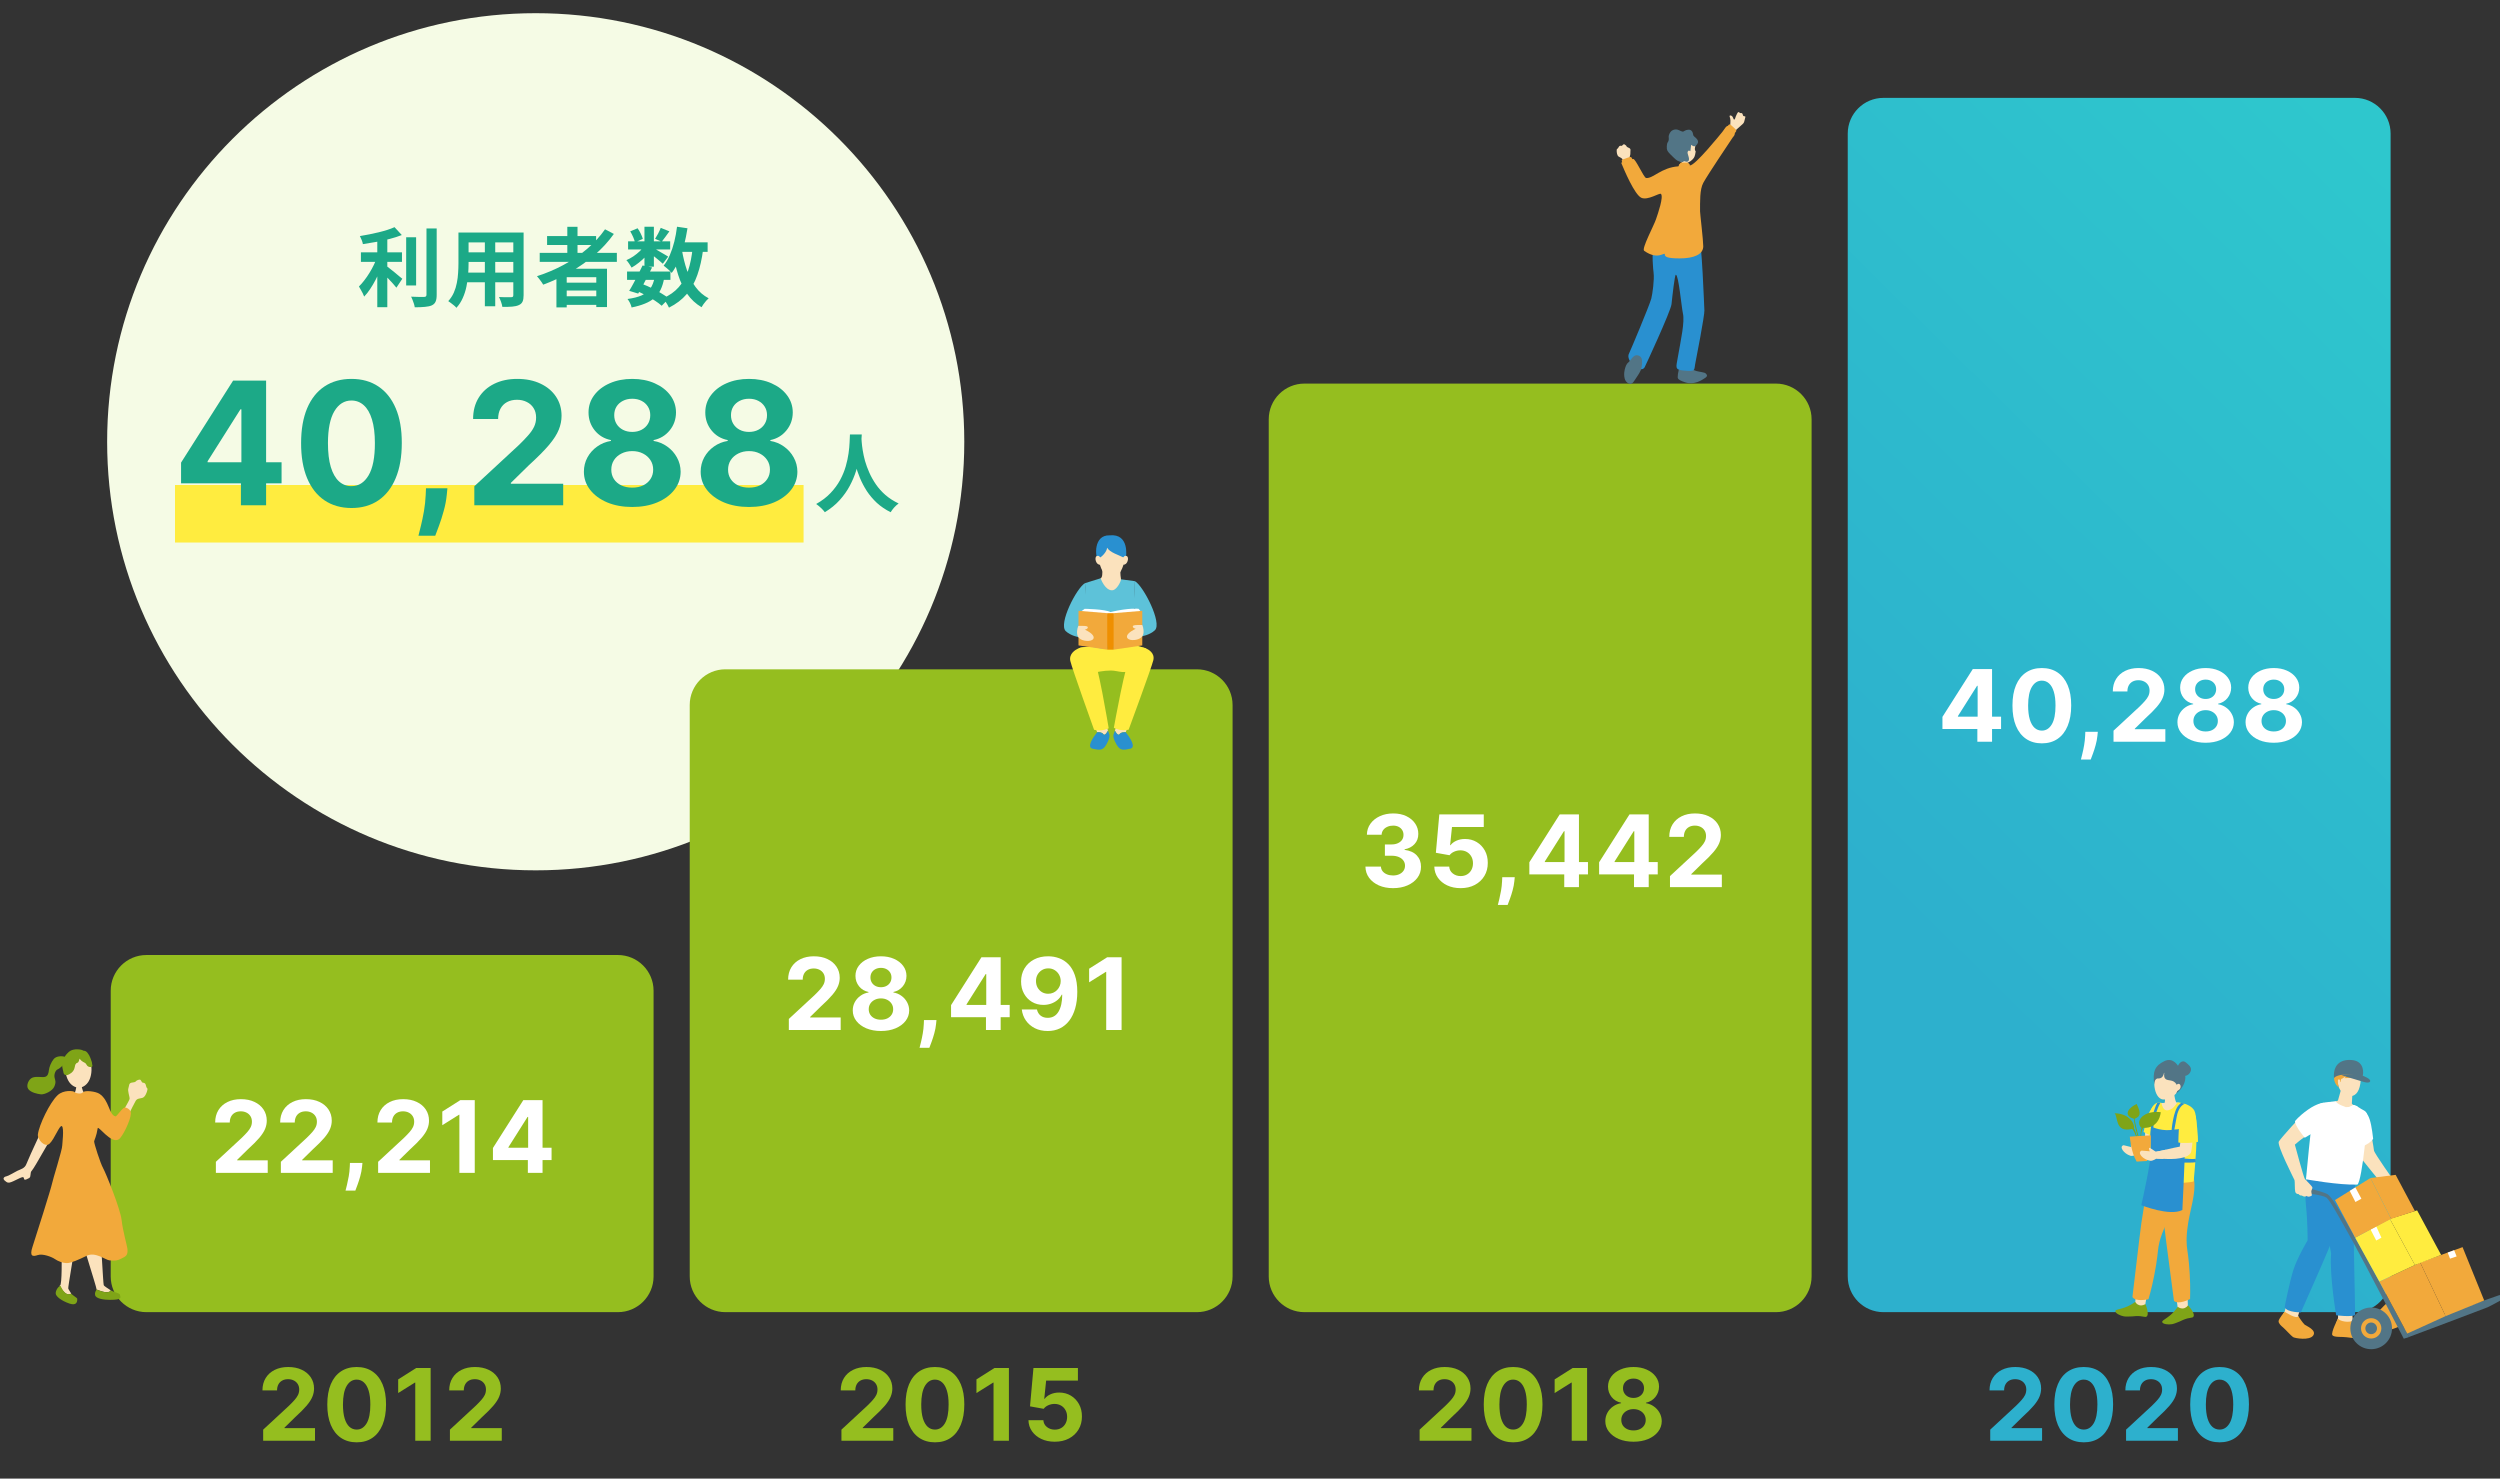 <svg width="350" height="207" viewBox="0 0 350 207" fill="none" xmlns="http://www.w3.org/2000/svg">
<rect x="0" y="0" width="350" height="207" fill="#333333" stroke="none"/>
<g clip-path="url(#clip0_6934_30299)">
<path d="M15 61.847C15 28.71 41.863 1.847 75 1.847C108.137 1.847 135 28.71 135 61.847C135 94.984 108.137 121.847 75 121.847C41.863 121.847 15 94.984 15 61.847Z" fill="#F5FBE5"/>
<path d="M87.788 38.018H93.86V39.182H87.788V38.018ZM87.932 33.782H93.824V34.922H87.932V33.782ZM89.96 37.166L91.292 37.442C91.092 37.858 90.876 38.286 90.644 38.726C90.42 39.166 90.196 39.594 89.972 40.01C89.748 40.418 89.54 40.782 89.348 41.102L88.088 40.718C88.28 40.414 88.484 40.058 88.7 39.65C88.924 39.242 89.144 38.822 89.36 38.39C89.584 37.95 89.784 37.542 89.96 37.166ZM91.652 38.822L92.984 38.942C92.872 39.574 92.704 40.118 92.48 40.574C92.264 41.022 91.972 41.406 91.604 41.726C91.244 42.038 90.804 42.298 90.284 42.506C89.764 42.722 89.144 42.902 88.424 43.046C88.384 42.846 88.308 42.634 88.196 42.41C88.084 42.186 87.968 42.002 87.848 41.858C88.64 41.754 89.292 41.59 89.804 41.366C90.324 41.142 90.732 40.826 91.028 40.418C91.324 40.01 91.532 39.478 91.652 38.822ZM92.504 31.898L93.716 32.39C93.524 32.654 93.332 32.918 93.14 33.182C92.956 33.438 92.788 33.658 92.636 33.842L91.712 33.434C91.848 33.226 91.992 32.978 92.144 32.69C92.296 32.394 92.416 32.13 92.504 31.898ZM90.224 31.742H91.544V37.334H90.224V31.742ZM88.232 32.39L89.264 31.958C89.424 32.182 89.572 32.434 89.708 32.714C89.844 32.994 89.94 33.238 89.996 33.446L88.892 33.926C88.852 33.718 88.768 33.47 88.64 33.182C88.512 32.894 88.376 32.63 88.232 32.39ZM90.26 34.346L91.184 34.91C90.992 35.23 90.74 35.55 90.428 35.87C90.124 36.19 89.796 36.49 89.444 36.77C89.1 37.042 88.76 37.274 88.424 37.466C88.344 37.314 88.232 37.134 88.088 36.926C87.952 36.718 87.82 36.55 87.692 36.422C88.012 36.286 88.336 36.11 88.664 35.894C88.992 35.67 89.296 35.426 89.576 35.162C89.864 34.89 90.092 34.618 90.26 34.346ZM91.424 34.694C91.536 34.75 91.688 34.834 91.88 34.946C92.08 35.058 92.292 35.182 92.516 35.318C92.748 35.446 92.956 35.566 93.14 35.678C93.332 35.79 93.468 35.874 93.548 35.93L92.792 36.926C92.68 36.822 92.536 36.694 92.36 36.542C92.184 36.39 91.996 36.234 91.796 36.074C91.596 35.914 91.404 35.762 91.22 35.618C91.036 35.474 90.876 35.358 90.74 35.27L91.424 34.694ZM94.652 33.926H99.068V35.258H94.652V33.926ZM94.784 31.742L96.248 31.958C96.12 32.782 95.956 33.582 95.756 34.358C95.556 35.126 95.312 35.838 95.024 36.494C94.744 37.142 94.416 37.714 94.04 38.21C93.968 38.114 93.864 38.002 93.728 37.874C93.592 37.746 93.448 37.622 93.296 37.502C93.144 37.374 93.016 37.27 92.912 37.19C93.248 36.774 93.536 36.282 93.776 35.714C94.024 35.138 94.232 34.514 94.4 33.842C94.568 33.162 94.696 32.462 94.784 31.742ZM96.968 34.742L98.444 34.886C98.268 36.254 97.996 37.458 97.628 38.498C97.268 39.538 96.768 40.434 96.128 41.186C95.488 41.938 94.664 42.566 93.656 43.07C93.608 42.958 93.536 42.818 93.44 42.65C93.344 42.482 93.24 42.314 93.128 42.146C93.016 41.986 92.912 41.858 92.816 41.762C93.728 41.362 94.464 40.842 95.024 40.202C95.592 39.562 96.028 38.79 96.332 37.886C96.636 36.974 96.848 35.926 96.968 34.742ZM95.468 34.994C95.636 36.002 95.872 36.95 96.176 37.838C96.48 38.726 96.88 39.506 97.376 40.178C97.872 40.85 98.484 41.378 99.212 41.762C99.108 41.85 98.992 41.966 98.864 42.11C98.736 42.262 98.612 42.418 98.492 42.578C98.38 42.738 98.288 42.882 98.216 43.01C97.408 42.53 96.74 41.91 96.212 41.15C95.692 40.39 95.272 39.51 94.952 38.51C94.632 37.502 94.372 36.402 94.172 35.21L95.468 34.994ZM89.144 40.73L89.912 39.758C90.384 39.934 90.852 40.138 91.316 40.37C91.788 40.602 92.224 40.842 92.624 41.09C93.032 41.33 93.372 41.562 93.644 41.786L92.636 42.806C92.388 42.582 92.076 42.346 91.7 42.098C91.324 41.85 90.916 41.61 90.476 41.378C90.036 41.138 89.592 40.922 89.144 40.73Z" fill="#1CA987"/>
<path d="M75.56 35.402H86.36V36.662H75.56V35.402ZM76.592 33.05H83.456V34.298H76.592V33.05ZM78.716 39.578H84.068V40.67H78.716V39.578ZM78.716 41.474H84.068V42.686H78.716V41.474ZM79.424 31.754H80.852V36.11H79.424V31.754ZM84.704 32.102L85.94 32.75C85.164 33.838 84.252 34.83 83.204 35.726C82.156 36.622 81.024 37.414 79.808 38.102C78.6 38.79 77.348 39.374 76.052 39.854C75.996 39.75 75.916 39.626 75.812 39.482C75.708 39.33 75.596 39.178 75.476 39.026C75.364 38.874 75.264 38.754 75.176 38.666C76.48 38.25 77.724 37.722 78.908 37.082C80.1 36.442 81.188 35.702 82.172 34.862C83.164 34.022 84.008 33.102 84.704 32.102ZM77.9 37.622H84.98V42.986H83.48V38.81H79.34V43.034H77.9V37.622Z" fill="#1CA987"/>
<path d="M65.012 32.558H72.368V33.938H65.012V32.558ZM65.012 35.33H72.392V36.674H65.012V35.33ZM64.988 38.162H72.44V39.518H64.988V38.162ZM64.184 32.558H65.6V36.878C65.6 37.35 65.58 37.866 65.54 38.426C65.5 38.986 65.42 39.55 65.3 40.118C65.188 40.678 65.016 41.214 64.784 41.726C64.56 42.238 64.264 42.694 63.896 43.094C63.824 42.998 63.716 42.89 63.572 42.77C63.428 42.65 63.28 42.534 63.128 42.422C62.984 42.31 62.86 42.222 62.756 42.158C63.084 41.798 63.344 41.402 63.536 40.97C63.728 40.53 63.868 40.078 63.956 39.614C64.052 39.142 64.112 38.674 64.136 38.21C64.168 37.738 64.184 37.29 64.184 36.866V32.558ZM71.864 32.558H73.304V41.33C73.304 41.714 73.256 42.01 73.16 42.218C73.064 42.434 72.892 42.598 72.644 42.71C72.404 42.822 72.096 42.894 71.72 42.926C71.344 42.958 70.88 42.97 70.328 42.962C70.304 42.77 70.244 42.538 70.148 42.266C70.052 41.994 69.956 41.766 69.86 41.582C70.092 41.59 70.324 41.598 70.556 41.606C70.788 41.606 70.992 41.606 71.168 41.606C71.352 41.606 71.484 41.606 71.564 41.606C71.676 41.606 71.752 41.586 71.792 41.546C71.84 41.506 71.864 41.43 71.864 41.318V32.558ZM67.88 33.11H69.332V42.878H67.88V33.11Z" fill="#1CA987"/>
<path d="M50.528 35.33H56.276V36.662H50.528V35.33ZM56.864 33.218H58.256V39.962H56.864V33.218ZM52.82 32.942H54.224V43.01H52.82V32.942ZM59.708 31.982H61.136V41.27C61.136 41.694 61.084 42.014 60.98 42.23C60.884 42.454 60.712 42.626 60.464 42.746C60.216 42.858 59.892 42.93 59.492 42.962C59.092 43.002 58.616 43.022 58.064 43.022C58.048 42.886 58.012 42.726 57.956 42.542C57.9 42.366 57.836 42.186 57.764 42.002C57.7 41.826 57.632 41.67 57.56 41.534C57.952 41.55 58.324 41.562 58.676 41.57C59.028 41.57 59.264 41.57 59.384 41.57C59.496 41.562 59.576 41.538 59.624 41.498C59.68 41.45 59.708 41.37 59.708 41.258V31.982ZM55.232 31.802L56.252 32.906C55.748 33.106 55.188 33.286 54.572 33.446C53.956 33.606 53.324 33.746 52.676 33.866C52.036 33.986 51.412 34.09 50.804 34.178C50.78 34.01 50.724 33.818 50.636 33.602C50.548 33.378 50.464 33.194 50.384 33.05C50.816 32.978 51.256 32.898 51.704 32.81C52.152 32.722 52.588 32.626 53.012 32.522C53.444 32.418 53.848 32.306 54.224 32.186C54.6 32.066 54.936 31.938 55.232 31.802ZM52.808 35.954L53.78 36.386C53.628 36.834 53.448 37.298 53.24 37.778C53.04 38.25 52.82 38.718 52.58 39.182C52.34 39.638 52.084 40.07 51.812 40.478C51.548 40.878 51.272 41.226 50.984 41.522C50.936 41.378 50.868 41.222 50.78 41.054C50.692 40.886 50.6 40.718 50.504 40.55C50.416 40.382 50.332 40.234 50.252 40.106C50.508 39.858 50.76 39.57 51.008 39.242C51.264 38.914 51.504 38.566 51.728 38.198C51.96 37.822 52.168 37.442 52.352 37.058C52.536 36.674 52.688 36.306 52.808 35.954ZM54.02 37.166C54.132 37.246 54.296 37.374 54.512 37.55C54.728 37.718 54.96 37.902 55.208 38.102C55.456 38.302 55.68 38.49 55.88 38.666C56.088 38.834 56.236 38.954 56.324 39.026L55.496 40.274C55.368 40.106 55.208 39.918 55.016 39.71C54.824 39.494 54.62 39.274 54.404 39.05C54.196 38.826 53.992 38.618 53.792 38.426C53.592 38.226 53.416 38.058 53.264 37.922L54.02 37.166Z" fill="#1CA987"/>
<path d="M24.5 35.954H112.5V75.954H24.5V35.954Z" fill="url(#paint0_linear_6934_30299)"/>
<path d="M104.861 70.978C103.548 70.978 102.38 70.765 101.358 70.339C100.341 69.907 99.542 69.319 98.963 68.575C98.383 67.83 98.094 66.986 98.094 66.043C98.094 65.316 98.258 64.648 98.588 64.04C98.923 63.427 99.378 62.918 99.951 62.515C100.525 62.106 101.167 61.844 101.878 61.731V61.611C100.946 61.424 100.19 60.972 99.611 60.256C99.031 59.535 98.741 58.697 98.741 57.742C98.741 56.839 99.005 56.035 99.534 55.33C100.062 54.62 100.787 54.063 101.707 53.66C102.633 53.251 103.684 53.046 104.861 53.046C106.037 53.046 107.085 53.251 108.005 53.66C108.932 54.069 109.659 54.629 110.187 55.339C110.716 56.043 110.983 56.844 110.988 57.742C110.983 58.702 110.687 59.54 110.102 60.256C109.517 60.972 108.767 61.424 107.852 61.611V61.731C108.551 61.844 109.184 62.106 109.753 62.515C110.326 62.918 110.781 63.427 111.116 64.04C111.457 64.648 111.63 65.316 111.636 66.043C111.63 66.986 111.338 67.83 110.758 68.575C110.179 69.319 109.378 69.907 108.355 70.339C107.338 70.765 106.173 70.978 104.861 70.978ZM104.861 68.268C105.446 68.268 105.957 68.163 106.395 67.952C106.832 67.736 107.173 67.441 107.417 67.066C107.667 66.685 107.792 66.248 107.792 65.754C107.792 65.248 107.665 64.802 107.409 64.415C107.153 64.023 106.807 63.717 106.369 63.495C105.932 63.268 105.429 63.154 104.861 63.154C104.298 63.154 103.795 63.268 103.352 63.495C102.909 63.717 102.559 64.023 102.304 64.415C102.054 64.802 101.929 65.248 101.929 65.754C101.929 66.248 102.051 66.685 102.295 67.066C102.54 67.441 102.883 67.736 103.326 67.952C103.77 68.163 104.281 68.268 104.861 68.268ZM104.861 60.469C105.349 60.469 105.784 60.37 106.165 60.171C106.545 59.972 106.844 59.697 107.059 59.344C107.275 58.992 107.383 58.586 107.383 58.126C107.383 57.671 107.275 57.273 107.059 56.932C106.844 56.586 106.548 56.316 106.173 56.123C105.798 55.924 105.361 55.825 104.861 55.825C104.366 55.825 103.929 55.924 103.548 56.123C103.167 56.316 102.869 56.586 102.653 56.932C102.443 57.273 102.338 57.671 102.338 58.126C102.338 58.586 102.446 58.992 102.662 59.344C102.878 59.697 103.176 59.972 103.557 60.171C103.937 60.37 104.372 60.469 104.861 60.469Z" fill="#1CA987"/>
<path d="M88.513 70.978C87.201 70.978 86.033 70.765 85.01 70.339C83.993 69.907 83.195 69.319 82.616 68.575C82.036 67.83 81.746 66.986 81.746 66.043C81.746 65.316 81.911 64.648 82.241 64.04C82.576 63.427 83.03 62.918 83.604 62.515C84.178 62.106 84.82 61.844 85.53 61.731V61.611C84.599 61.424 83.843 60.972 83.263 60.256C82.684 59.535 82.394 58.697 82.394 57.742C82.394 56.839 82.658 56.035 83.187 55.33C83.715 54.62 84.439 54.063 85.36 53.66C86.286 53.251 87.337 53.046 88.513 53.046C89.689 53.046 90.738 53.251 91.658 53.66C92.584 54.069 93.312 54.629 93.84 55.339C94.368 56.043 94.635 56.844 94.641 57.742C94.635 58.702 94.34 59.54 93.755 60.256C93.17 60.972 92.42 61.424 91.505 61.611V61.731C92.204 61.844 92.837 62.106 93.405 62.515C93.979 62.918 94.434 63.427 94.769 64.04C95.11 64.648 95.283 65.316 95.289 66.043C95.283 66.986 94.991 67.83 94.411 68.575C93.832 69.319 93.03 69.907 92.008 70.339C90.991 70.765 89.826 70.978 88.513 70.978ZM88.513 68.268C89.099 68.268 89.61 68.163 90.047 67.952C90.485 67.736 90.826 67.441 91.07 67.066C91.32 66.685 91.445 66.248 91.445 65.754C91.445 65.248 91.317 64.802 91.062 64.415C90.806 64.023 90.459 63.717 90.022 63.495C89.584 63.268 89.082 63.154 88.513 63.154C87.951 63.154 87.448 63.268 87.005 63.495C86.562 63.717 86.212 64.023 85.957 64.415C85.707 64.802 85.582 65.248 85.582 65.754C85.582 66.248 85.704 66.685 85.948 67.066C86.192 67.441 86.536 67.736 86.979 67.952C87.422 68.163 87.934 68.268 88.513 68.268ZM88.513 60.469C89.002 60.469 89.437 60.37 89.817 60.171C90.198 59.972 90.496 59.697 90.712 59.344C90.928 58.992 91.036 58.586 91.036 58.126C91.036 57.671 90.928 57.273 90.712 56.932C90.496 56.586 90.201 56.316 89.826 56.123C89.451 55.924 89.013 55.825 88.513 55.825C88.019 55.825 87.582 55.924 87.201 56.123C86.82 56.316 86.522 56.586 86.306 56.932C86.096 57.273 85.991 57.671 85.991 58.126C85.991 58.586 86.099 58.992 86.314 59.344C86.53 59.697 86.829 59.972 87.209 60.171C87.59 60.37 88.025 60.469 88.513 60.469Z" fill="#1CA987"/>
<path d="M66.405 70.739V68.08L72.618 62.327C73.146 61.816 73.59 61.356 73.947 60.947C74.311 60.538 74.587 60.137 74.774 59.745C74.962 59.347 75.055 58.918 75.055 58.458C75.055 57.947 74.939 57.506 74.706 57.137C74.473 56.762 74.155 56.475 73.751 56.276C73.348 56.072 72.891 55.969 72.379 55.969C71.845 55.969 71.379 56.077 70.981 56.293C70.584 56.509 70.277 56.819 70.061 57.222C69.845 57.626 69.737 58.106 69.737 58.663H66.234C66.234 57.52 66.493 56.529 67.01 55.688C67.527 54.847 68.251 54.197 69.183 53.736C70.115 53.276 71.189 53.046 72.405 53.046C73.655 53.046 74.743 53.268 75.669 53.711C76.601 54.148 77.325 54.756 77.842 55.535C78.359 56.313 78.618 57.205 78.618 58.211C78.618 58.87 78.487 59.52 78.226 60.163C77.97 60.805 77.513 61.518 76.854 62.302C76.195 63.08 75.266 64.015 74.067 65.106L71.519 67.603V67.722H78.848V70.739H66.405Z" fill="#1CA987"/>
<path d="M62.639 68.353L62.546 69.29C62.472 70.04 62.33 70.788 62.119 71.532C61.915 72.282 61.699 72.961 61.472 73.569C61.25 74.177 61.071 74.654 60.935 75.001H58.583C58.668 74.665 58.784 74.197 58.932 73.594C59.08 72.998 59.219 72.327 59.35 71.583C59.48 70.839 59.563 70.08 59.597 69.308L59.639 68.353H62.639Z" fill="#1CA987"/>
<path d="M49.203 71.123C47.737 71.117 46.475 70.756 45.419 70.04C44.367 69.325 43.558 68.288 42.99 66.93C42.427 65.572 42.149 63.938 42.154 62.029C42.154 60.126 42.436 58.504 42.998 57.163C43.566 55.822 44.376 54.802 45.427 54.103C46.484 53.398 47.742 53.046 49.203 53.046C50.663 53.046 51.919 53.398 52.97 54.103C54.026 54.807 54.839 55.83 55.407 57.171C55.975 58.506 56.257 60.126 56.251 62.029C56.251 63.944 55.967 65.58 55.399 66.938C54.836 68.296 54.029 69.333 52.978 70.049C51.927 70.765 50.669 71.123 49.203 71.123ZM49.203 68.063C50.203 68.063 51.001 67.56 51.598 66.555C52.194 65.549 52.49 64.04 52.484 62.029C52.484 60.705 52.348 59.603 52.075 58.722C51.808 57.842 51.427 57.18 50.933 56.736C50.444 56.293 49.867 56.072 49.203 56.072C48.208 56.072 47.413 56.569 46.816 57.563C46.22 58.557 45.919 60.046 45.913 62.029C45.913 63.37 46.046 64.489 46.313 65.387C46.586 66.279 46.97 66.95 47.464 67.398C47.958 67.841 48.538 68.063 49.203 68.063Z" fill="#1CA987"/>
<path d="M25.349 67.671V64.765L32.636 53.285H35.142V57.307H33.659L29.065 64.577V64.714H39.42V67.671H25.349ZM33.727 70.739V66.785L33.795 65.498V53.285H37.255V70.739H33.727Z" fill="#1CA987"/>
<path d="M118.992 60.827H120.648C120.632 61.163 120.604 61.595 120.564 62.123C120.524 62.651 120.448 63.239 120.336 63.887C120.232 64.527 120.072 65.199 119.856 65.903C119.64 66.607 119.344 67.311 118.968 68.015C118.6 68.711 118.128 69.379 117.552 70.019C116.984 70.651 116.292 71.215 115.476 71.711C115.348 71.527 115.172 71.331 114.948 71.123C114.732 70.915 114.504 70.727 114.264 70.559C115.064 70.111 115.736 69.599 116.28 69.023C116.824 68.447 117.268 67.843 117.612 67.211C117.956 66.571 118.22 65.931 118.404 65.291C118.588 64.643 118.72 64.031 118.8 63.455C118.88 62.879 118.928 62.363 118.944 61.907C118.96 61.451 118.976 61.091 118.992 60.827ZM120.588 61.151C120.596 61.303 120.612 61.543 120.636 61.871C120.66 62.199 120.708 62.591 120.78 63.047C120.852 63.503 120.96 63.999 121.104 64.535C121.256 65.063 121.456 65.607 121.704 66.167C121.952 66.727 122.26 67.275 122.628 67.811C122.996 68.347 123.44 68.843 123.96 69.299C124.488 69.755 125.104 70.151 125.808 70.487C125.576 70.655 125.36 70.851 125.16 71.075C124.968 71.299 124.812 71.511 124.692 71.711C123.956 71.343 123.312 70.907 122.76 70.403C122.216 69.891 121.748 69.339 121.356 68.747C120.972 68.147 120.652 67.539 120.396 66.923C120.14 66.307 119.932 65.703 119.772 65.111C119.62 64.511 119.504 63.955 119.424 63.443C119.344 62.931 119.288 62.487 119.256 62.111C119.232 61.735 119.212 61.463 119.196 61.295L120.588 61.151Z" fill="#1CA987"/>
<path d="M15.5 138.702C15.5 135.941 17.739 133.702 20.5 133.702H86.5C89.261 133.702 91.5 135.941 91.5 138.702V178.702C91.5 181.464 89.261 183.702 86.5 183.702H20.5C17.739 183.702 15.5 181.464 15.5 178.702V138.702Z" fill="#95BE1F"/>
<path d="M62.989 201.702V200.151L66.614 196.795C66.922 196.497 67.18 196.228 67.389 195.99C67.601 195.751 67.762 195.517 67.871 195.289C67.981 195.057 68.035 194.807 68.035 194.538C68.035 194.24 67.968 193.983 67.832 193.767C67.696 193.549 67.51 193.381 67.275 193.265C67.04 193.146 66.773 193.086 66.474 193.086C66.163 193.086 65.891 193.149 65.659 193.275C65.427 193.401 65.248 193.582 65.122 193.817C64.996 194.053 64.933 194.333 64.933 194.657H62.89C62.89 193.991 63.041 193.413 63.342 192.922C63.644 192.432 64.067 192.052 64.61 191.784C65.154 191.515 65.78 191.381 66.489 191.381C67.219 191.381 67.853 191.51 68.393 191.769C68.937 192.024 69.36 192.379 69.661 192.833C69.963 193.287 70.114 193.807 70.114 194.394C70.114 194.778 70.037 195.158 69.885 195.532C69.736 195.907 69.469 196.323 69.085 196.78C68.7 197.234 68.158 197.78 67.459 198.416L65.972 199.873V199.942H70.248V201.702H62.989Z" fill="#95BE1F"/>
<path d="M60.289 191.52V201.702H58.137V193.564H58.077L55.745 195.025V193.116L58.266 191.52H60.289Z" fill="#95BE1F"/>
<path d="M49.933 201.926C49.078 201.923 48.342 201.712 47.726 201.294C47.113 200.877 46.641 200.272 46.309 199.48C45.981 198.688 45.819 197.735 45.822 196.621C45.822 195.511 45.986 194.565 46.314 193.782C46.645 193 47.118 192.405 47.731 191.998C48.347 191.587 49.081 191.381 49.933 191.381C50.785 191.381 51.518 191.587 52.131 191.998C52.747 192.409 53.221 193.005 53.553 193.787C53.884 194.566 54.048 195.511 54.045 196.621C54.045 197.738 53.879 198.693 53.548 199.485C53.22 200.277 52.749 200.882 52.136 201.299C51.523 201.717 50.788 201.926 49.933 201.926ZM49.933 200.141C50.517 200.141 50.982 199.848 51.33 199.261C51.678 198.674 51.851 197.794 51.847 196.621C51.847 195.849 51.768 195.206 51.609 194.692C51.453 194.178 51.231 193.792 50.943 193.534C50.657 193.275 50.321 193.146 49.933 193.146C49.353 193.146 48.889 193.436 48.541 194.016C48.193 194.596 48.018 195.464 48.014 196.621C48.014 197.403 48.092 198.056 48.248 198.58C48.407 199.1 48.631 199.491 48.919 199.753C49.208 200.012 49.545 200.141 49.933 200.141Z" fill="#95BE1F"/>
<path d="M36.843 201.702V200.151L40.467 196.795C40.775 196.497 41.034 196.228 41.243 195.99C41.455 195.751 41.616 195.517 41.725 195.289C41.834 195.057 41.889 194.807 41.889 194.538C41.889 194.24 41.821 193.983 41.685 193.767C41.549 193.549 41.364 193.381 41.128 193.265C40.893 193.146 40.626 193.086 40.328 193.086C40.016 193.086 39.745 193.149 39.513 193.275C39.281 193.401 39.102 193.582 38.976 193.817C38.85 194.053 38.787 194.333 38.787 194.657H36.743C36.743 193.991 36.894 193.413 37.196 192.922C37.497 192.432 37.92 192.052 38.464 191.784C39.007 191.515 39.634 191.381 40.343 191.381C41.072 191.381 41.707 191.51 42.247 191.769C42.791 192.024 43.213 192.379 43.515 192.833C43.816 193.287 43.967 193.807 43.967 194.394C43.967 194.778 43.891 195.158 43.738 195.532C43.589 195.907 43.322 196.323 42.938 196.78C42.553 197.234 42.012 197.78 41.312 198.416L39.826 199.873V199.942H44.101V201.702H36.843Z" fill="#95BE1F"/>
<path d="M69.012 162.412V160.717L73.262 154.02H74.724V156.367H73.859L71.179 160.608V160.687H77.22V162.412H69.012ZM73.899 164.202V161.895L73.939 161.145V154.02H75.957V164.202H73.899Z" fill="white"/>
<path d="M66.466 154.02V164.202H64.313V156.064H64.254L61.922 157.525V155.616L64.442 154.02H66.466Z" fill="white"/>
<path d="M52.938 164.202V162.651L56.562 159.295C56.871 158.997 57.129 158.728 57.338 158.49C57.55 158.251 57.711 158.017 57.82 157.789C57.929 157.557 57.984 157.307 57.984 157.038C57.984 156.74 57.916 156.483 57.78 156.267C57.645 156.049 57.459 155.881 57.224 155.765C56.988 155.646 56.721 155.586 56.423 155.586C56.112 155.586 55.84 155.649 55.608 155.775C55.376 155.901 55.197 156.082 55.071 156.317C54.945 156.553 54.882 156.833 54.882 157.157H52.839C52.839 156.491 52.989 155.913 53.291 155.422C53.593 154.932 54.015 154.552 54.559 154.284C55.102 154.015 55.729 153.881 56.438 153.881C57.167 153.881 57.802 154.01 58.342 154.269C58.886 154.524 59.308 154.879 59.61 155.333C59.911 155.787 60.062 156.307 60.062 156.894C60.062 157.278 59.986 157.658 59.834 158.032C59.684 158.407 59.418 158.823 59.033 159.28C58.649 159.734 58.107 160.28 57.407 160.916L55.921 162.373V162.442H60.197V164.202H52.938Z" fill="white"/>
<path d="M50.742 162.81L50.687 163.357C50.644 163.794 50.561 164.23 50.438 164.665C50.319 165.102 50.193 165.498 50.06 165.853C49.931 166.207 49.827 166.486 49.747 166.688H48.375C48.425 166.492 48.493 166.219 48.579 165.868C48.665 165.52 48.746 165.129 48.822 164.694C48.899 164.26 48.947 163.818 48.967 163.367L48.992 162.81H50.742Z" fill="white"/>
<path d="M39.321 164.202V162.651L42.946 159.295C43.254 158.997 43.512 158.728 43.721 158.49C43.933 158.251 44.094 158.017 44.203 157.789C44.313 157.557 44.367 157.307 44.367 157.038C44.367 156.74 44.3 156.483 44.164 156.267C44.028 156.049 43.842 155.881 43.607 155.765C43.371 155.646 43.105 155.586 42.806 155.586C42.495 155.586 42.223 155.649 41.991 155.775C41.759 155.901 41.58 156.082 41.454 156.317C41.328 156.553 41.265 156.833 41.265 157.157H39.222C39.222 156.491 39.373 155.913 39.674 155.422C39.976 154.932 40.398 154.552 40.942 154.284C41.486 154.015 42.112 153.881 42.821 153.881C43.55 153.881 44.185 154.01 44.725 154.269C45.269 154.524 45.692 154.879 45.993 155.333C46.295 155.787 46.446 156.307 46.446 156.894C46.446 157.278 46.369 157.658 46.217 158.032C46.068 158.407 45.801 158.823 45.416 159.28C45.032 159.734 44.49 160.28 43.791 160.916L42.304 162.373V162.442H46.58V164.202H39.321Z" fill="white"/>
<path d="M30.223 164.202V162.651L33.847 159.295C34.156 158.997 34.414 158.728 34.623 158.49C34.835 158.251 34.996 158.017 35.105 157.789C35.214 157.557 35.269 157.307 35.269 157.038C35.269 156.74 35.201 156.483 35.065 156.267C34.929 156.049 34.744 155.881 34.508 155.765C34.273 155.646 34.006 155.586 33.708 155.586C33.397 155.586 33.125 155.649 32.893 155.775C32.661 155.901 32.482 156.082 32.356 156.317C32.23 156.553 32.167 156.833 32.167 157.157H30.123C30.123 156.491 30.274 155.913 30.576 155.422C30.878 154.932 31.3 154.552 31.844 154.284C32.387 154.015 33.014 153.881 33.723 153.881C34.452 153.881 35.087 154.01 35.627 154.269C36.171 154.524 36.593 154.879 36.895 155.333C37.197 155.787 37.347 156.307 37.347 156.894C37.347 157.278 37.271 157.658 37.119 158.032C36.969 158.407 36.703 158.823 36.318 159.28C35.934 159.734 35.392 160.28 34.692 160.916L33.206 162.373V162.442H37.481V164.202H30.223Z" fill="white"/>
<path d="M96.561 98.702C96.561 95.941 98.8 93.702 101.561 93.702H167.561C170.323 93.702 172.561 95.941 172.561 98.702V178.702C172.561 181.464 170.323 183.702 167.561 183.702H101.561C98.8 183.702 96.561 181.464 96.561 178.702V98.702Z" fill="#95BE1F"/>
<path d="M147.667 201.841C146.964 201.841 146.338 201.712 145.788 201.454C145.241 201.195 144.807 200.839 144.485 200.385C144.164 199.931 143.996 199.41 143.983 198.824H146.071C146.094 199.218 146.26 199.538 146.568 199.783C146.876 200.028 147.243 200.151 147.667 200.151C148.005 200.151 148.303 200.076 148.562 199.927C148.824 199.775 149.027 199.564 149.173 199.296C149.322 199.024 149.397 198.713 149.397 198.361C149.397 198.003 149.321 197.688 149.168 197.417C149.019 197.145 148.812 196.933 148.547 196.78C148.282 196.628 147.978 196.55 147.637 196.547C147.339 196.547 147.049 196.608 146.767 196.731C146.489 196.853 146.271 197.021 146.116 197.233L144.202 196.89L144.684 191.52H150.908V193.28H146.459L146.195 195.831H146.255C146.434 195.579 146.704 195.37 147.065 195.204C147.427 195.039 147.831 194.956 148.278 194.956C148.892 194.956 149.438 195.1 149.919 195.388C150.4 195.677 150.779 196.073 151.057 196.576C151.336 197.077 151.473 197.654 151.47 198.307C151.473 198.993 151.314 199.602 150.993 200.136C150.675 200.666 150.229 201.084 149.655 201.389C149.085 201.691 148.423 201.841 147.667 201.841Z" fill="#95BE1F"/>
<path d="M141.248 191.52V201.702H139.095V193.564H139.036L136.704 195.025V193.116L139.225 191.52H141.248Z" fill="#95BE1F"/>
<path d="M130.892 201.926C130.037 201.923 129.301 201.712 128.685 201.294C128.072 200.877 127.599 200.272 127.268 199.48C126.94 198.688 126.777 197.735 126.781 196.621C126.781 195.511 126.945 194.565 127.273 193.782C127.604 193 128.076 192.405 128.69 191.998C129.306 191.587 130.04 191.381 130.892 191.381C131.744 191.381 132.476 191.587 133.09 191.998C133.706 192.409 134.18 193.005 134.511 193.787C134.843 194.566 135.007 195.511 135.004 196.621C135.004 197.738 134.838 198.693 134.506 199.485C134.178 200.277 133.708 200.882 133.094 201.299C132.481 201.717 131.747 201.926 130.892 201.926ZM130.892 200.141C131.475 200.141 131.941 199.848 132.289 199.261C132.637 198.674 132.809 197.794 132.806 196.621C132.806 195.849 132.727 195.206 132.567 194.692C132.412 194.178 132.19 193.792 131.901 193.534C131.616 193.275 131.28 193.146 130.892 193.146C130.312 193.146 129.848 193.436 129.5 194.016C129.152 194.596 128.976 195.464 128.973 196.621C128.973 197.403 129.051 198.056 129.207 198.58C129.366 199.1 129.59 199.491 129.878 199.753C130.166 200.012 130.504 200.141 130.892 200.141Z" fill="#95BE1F"/>
<path d="M117.802 201.702V200.151L121.426 196.795C121.734 196.497 121.993 196.228 122.201 195.99C122.414 195.751 122.574 195.517 122.684 195.289C122.793 195.057 122.848 194.807 122.848 194.538C122.848 194.24 122.78 193.983 122.644 193.767C122.508 193.549 122.322 193.381 122.087 193.265C121.852 193.146 121.585 193.086 121.287 193.086C120.975 193.086 120.703 193.149 120.471 193.275C120.239 193.401 120.06 193.582 119.934 193.817C119.808 194.053 119.745 194.333 119.745 194.657H117.702C117.702 193.991 117.853 193.413 118.155 192.922C118.456 192.432 118.879 192.052 119.422 191.784C119.966 191.515 120.592 191.381 121.302 191.381C122.031 191.381 122.665 191.51 123.206 191.769C123.749 192.024 124.172 192.379 124.473 192.833C124.775 193.287 124.926 193.807 124.926 194.394C124.926 194.778 124.85 195.158 124.697 195.532C124.548 195.907 124.281 196.323 123.897 196.78C123.512 197.234 122.97 197.78 122.271 198.416L120.785 199.873V199.942H125.06V201.702H117.802Z" fill="#95BE1F"/>
<path d="M157.022 134.02V144.202H154.869V136.064H154.81L152.478 137.525V135.616L154.999 134.02H157.022Z" fill="white"/>
<path d="M146.754 133.881C147.278 133.881 147.782 133.969 148.266 134.145C148.753 134.32 149.187 134.6 149.568 134.985C149.953 135.369 150.256 135.88 150.478 136.516C150.703 137.149 150.818 137.926 150.821 138.848C150.821 139.713 150.723 140.485 150.528 141.165C150.335 141.841 150.059 142.416 149.697 142.89C149.336 143.364 148.9 143.725 148.39 143.973C147.879 144.219 147.309 144.341 146.68 144.341C146 144.341 145.4 144.21 144.88 143.949C144.36 143.683 143.94 143.324 143.622 142.87C143.307 142.412 143.117 141.899 143.05 141.329H145.173C145.256 141.7 145.43 141.988 145.695 142.194C145.96 142.396 146.289 142.497 146.68 142.497C147.343 142.497 147.846 142.209 148.191 141.632C148.536 141.052 148.71 140.258 148.713 139.25H148.643C148.491 139.549 148.285 139.806 148.027 140.021C147.768 140.233 147.472 140.397 147.137 140.513C146.806 140.629 146.453 140.687 146.078 140.687C145.478 140.687 144.943 140.546 144.472 140.265C144.002 139.983 143.63 139.595 143.359 139.101C143.087 138.607 142.951 138.044 142.951 137.411C142.948 136.728 143.105 136.12 143.423 135.586C143.741 135.053 144.186 134.635 144.756 134.334C145.329 134.029 145.995 133.878 146.754 133.881ZM146.769 135.571C146.434 135.571 146.136 135.651 145.874 135.81C145.616 135.969 145.41 136.183 145.258 136.451C145.109 136.72 145.036 137.02 145.039 137.351C145.039 137.686 145.112 137.988 145.258 138.256C145.407 138.521 145.609 138.733 145.864 138.893C146.123 139.048 146.418 139.126 146.749 139.126C146.998 139.126 147.228 139.08 147.44 138.987C147.652 138.894 147.836 138.767 147.992 138.604C148.151 138.438 148.276 138.248 148.365 138.032C148.455 137.817 148.499 137.588 148.499 137.346C148.496 137.025 148.42 136.73 148.271 136.461C148.121 136.193 147.916 135.978 147.654 135.815C147.392 135.653 147.097 135.571 146.769 135.571Z" fill="white"/>
<path d="M133.148 142.412V140.717L137.399 134.02H138.86V136.367H137.995L135.316 140.608V140.687H141.356V142.412H133.148ZM138.035 144.202V141.895L138.075 141.145V134.02H140.093V144.202H138.035Z" fill="white"/>
<path d="M131.105 142.81L131.051 143.357C131.008 143.794 130.925 144.23 130.802 144.665C130.683 145.102 130.557 145.498 130.424 145.853C130.295 146.207 130.191 146.486 130.111 146.688H128.739C128.789 146.492 128.857 146.219 128.943 145.868C129.029 145.52 129.11 145.129 129.186 144.694C129.263 144.26 129.311 143.818 129.331 143.367L129.355 142.81H131.105Z" fill="white"/>
<path d="M123.333 144.341C122.568 144.341 121.886 144.217 121.29 143.968C120.697 143.717 120.231 143.374 119.893 142.939C119.555 142.505 119.386 142.013 119.386 141.463C119.386 141.039 119.482 140.649 119.674 140.294C119.87 139.937 120.135 139.64 120.47 139.405C120.804 139.166 121.179 139.013 121.593 138.947V138.878C121.05 138.768 120.609 138.505 120.271 138.087C119.933 137.666 119.764 137.177 119.764 136.62C119.764 136.093 119.918 135.624 120.226 135.213C120.534 134.799 120.957 134.474 121.494 134.239C122.034 134 122.647 133.881 123.333 133.881C124.019 133.881 124.631 134 125.168 134.239C125.708 134.478 126.132 134.804 126.44 135.218C126.749 135.629 126.904 136.097 126.908 136.62C126.904 137.181 126.732 137.669 126.391 138.087C126.049 138.505 125.612 138.768 125.078 138.878V138.947C125.486 139.013 125.855 139.166 126.187 139.405C126.522 139.64 126.787 139.937 126.982 140.294C127.181 140.649 127.282 141.039 127.286 141.463C127.282 142.013 127.112 142.505 126.774 142.939C126.435 143.374 125.968 143.717 125.372 143.968C124.778 144.217 124.099 144.341 123.333 144.341ZM123.333 142.76C123.675 142.76 123.973 142.699 124.228 142.576C124.483 142.45 124.682 142.278 124.825 142.059C124.97 141.837 125.043 141.582 125.043 141.294C125.043 140.999 124.969 140.739 124.82 140.513C124.671 140.285 124.468 140.106 124.213 139.976C123.958 139.844 123.665 139.777 123.333 139.777C123.005 139.777 122.712 139.844 122.453 139.976C122.195 140.106 121.991 140.285 121.842 140.513C121.696 140.739 121.623 140.999 121.623 141.294C121.623 141.582 121.694 141.837 121.837 142.059C121.979 142.278 122.18 142.45 122.438 142.576C122.697 142.699 122.995 142.76 123.333 142.76ZM123.333 138.211C123.618 138.211 123.872 138.153 124.094 138.037C124.316 137.921 124.49 137.761 124.616 137.555C124.742 137.35 124.805 137.113 124.805 136.844C124.805 136.579 124.742 136.347 124.616 136.148C124.49 135.946 124.318 135.789 124.099 135.676C123.88 135.56 123.625 135.502 123.333 135.502C123.045 135.502 122.79 135.56 122.568 135.676C122.345 135.789 122.171 135.946 122.046 136.148C121.923 136.347 121.862 136.579 121.862 136.844C121.862 137.113 121.925 137.35 122.051 137.555C122.176 137.761 122.35 137.921 122.573 138.037C122.795 138.153 123.048 138.211 123.333 138.211Z" fill="white"/>
<path d="M110.437 144.202V142.651L114.061 139.295C114.369 138.997 114.628 138.728 114.836 138.49C115.049 138.251 115.209 138.017 115.319 137.789C115.428 137.557 115.483 137.307 115.483 137.038C115.483 136.74 115.415 136.483 115.279 136.267C115.143 136.049 114.957 135.881 114.722 135.765C114.487 135.646 114.22 135.586 113.922 135.586C113.61 135.586 113.338 135.649 113.106 135.775C112.874 135.901 112.695 136.082 112.569 136.317C112.443 136.553 112.38 136.833 112.38 137.157H110.337C110.337 136.491 110.488 135.913 110.79 135.422C111.091 134.932 111.514 134.552 112.057 134.284C112.601 134.015 113.227 133.881 113.937 133.881C114.666 133.881 115.3 134.01 115.841 134.269C116.384 134.524 116.807 134.879 117.108 135.333C117.41 135.787 117.561 136.307 117.561 136.894C117.561 137.278 117.485 137.658 117.332 138.032C117.183 138.407 116.916 138.823 116.532 139.28C116.147 139.734 115.605 140.28 114.906 140.916L113.42 142.373V142.442H117.695V144.202H110.437Z" fill="white"/>
<path d="M177.623 58.702C177.623 55.941 179.861 53.702 182.623 53.702H248.623C251.384 53.702 253.623 55.941 253.623 58.702V178.702C253.623 181.464 251.384 183.702 248.623 183.702H182.623C179.861 183.702 177.623 181.464 177.623 178.702V58.702Z" fill="#95BE1F"/>
<path d="M228.692 201.841C227.926 201.841 227.245 201.717 226.648 201.468C226.055 201.217 225.589 200.874 225.251 200.439C224.913 200.005 224.744 199.513 224.744 198.963C224.744 198.539 224.84 198.149 225.032 197.794C225.228 197.437 225.493 197.14 225.828 196.905C226.163 196.666 226.537 196.513 226.952 196.447V196.378C226.408 196.268 225.967 196.005 225.629 195.587C225.291 195.166 225.122 194.677 225.122 194.12C225.122 193.593 225.276 193.124 225.584 192.713C225.893 192.299 226.315 191.974 226.852 191.739C227.392 191.5 228.006 191.381 228.692 191.381C229.378 191.381 229.989 191.5 230.526 191.739C231.066 191.978 231.491 192.304 231.799 192.718C232.107 193.129 232.263 193.597 232.266 194.12C232.263 194.681 232.09 195.169 231.749 195.587C231.408 196.005 230.97 196.268 230.437 196.378V196.447C230.844 196.513 231.214 196.666 231.545 196.905C231.88 197.14 232.145 197.437 232.341 197.794C232.54 198.149 232.641 198.539 232.644 198.963C232.641 199.513 232.47 200.005 232.132 200.439C231.794 200.874 231.327 201.217 230.73 201.468C230.137 201.717 229.457 201.841 228.692 201.841ZM228.692 200.26C229.033 200.26 229.331 200.199 229.586 200.076C229.842 199.95 230.041 199.778 230.183 199.559C230.329 199.337 230.402 199.082 230.402 198.794C230.402 198.499 230.327 198.239 230.178 198.013C230.029 197.785 229.827 197.606 229.572 197.476C229.316 197.344 229.023 197.277 228.692 197.277C228.363 197.277 228.07 197.344 227.812 197.476C227.553 197.606 227.349 197.785 227.2 198.013C227.054 198.239 226.981 198.499 226.981 198.794C226.981 199.082 227.053 199.337 227.195 199.559C227.338 199.778 227.538 199.95 227.797 200.076C228.055 200.199 228.354 200.26 228.692 200.26ZM228.692 195.711C228.977 195.711 229.23 195.653 229.452 195.537C229.674 195.421 229.848 195.261 229.974 195.055C230.1 194.85 230.163 194.613 230.163 194.344C230.163 194.079 230.1 193.847 229.974 193.648C229.848 193.446 229.676 193.289 229.457 193.176C229.238 193.06 228.983 193.002 228.692 193.002C228.403 193.002 228.148 193.06 227.926 193.176C227.704 193.289 227.53 193.446 227.404 193.648C227.281 193.847 227.22 194.079 227.22 194.344C227.22 194.613 227.283 194.85 227.409 195.055C227.535 195.261 227.709 195.421 227.931 195.537C228.153 195.653 228.407 195.711 228.692 195.711Z" fill="#95BE1F"/>
<path d="M222.193 191.52V201.702H220.041V193.564H219.981L217.649 195.025V193.116L220.17 191.52H222.193Z" fill="#95BE1F"/>
<path d="M211.837 201.926C210.982 201.923 210.246 201.712 209.63 201.294C209.017 200.877 208.544 200.272 208.213 199.48C207.885 198.688 207.722 197.735 207.726 196.621C207.726 195.511 207.89 194.565 208.218 193.782C208.549 193 209.022 192.405 209.635 191.998C210.251 191.587 210.985 191.381 211.837 191.381C212.689 191.381 213.421 191.587 214.035 191.998C214.651 192.409 215.125 193.005 215.456 193.787C215.788 194.566 215.952 195.511 215.949 196.621C215.949 197.738 215.783 198.693 215.451 199.485C215.123 200.277 214.653 200.882 214.04 201.299C213.426 201.717 212.692 201.926 211.837 201.926ZM211.837 200.141C212.42 200.141 212.886 199.848 213.234 199.261C213.582 198.674 213.755 197.794 213.751 196.621C213.751 195.849 213.672 195.206 213.513 194.692C213.357 194.178 213.135 193.792 212.846 193.534C212.561 193.275 212.225 193.146 211.837 193.146C211.257 193.146 210.793 193.436 210.445 194.016C210.097 194.596 209.921 195.464 209.918 196.621C209.918 197.403 209.996 198.056 210.152 198.58C210.311 199.1 210.535 199.491 210.823 199.753C211.111 200.012 211.449 200.141 211.837 200.141Z" fill="#95BE1F"/>
<path d="M198.747 201.702V200.151L202.371 196.795C202.679 196.497 202.938 196.228 203.147 195.99C203.359 195.751 203.519 195.517 203.629 195.289C203.738 195.057 203.793 194.807 203.793 194.538C203.793 194.24 203.725 193.983 203.589 193.767C203.453 193.549 203.267 193.381 203.032 193.265C202.797 193.146 202.53 193.086 202.232 193.086C201.92 193.086 201.648 193.149 201.416 193.275C201.184 193.401 201.005 193.582 200.879 193.817C200.754 194.053 200.691 194.333 200.691 194.657H198.647C198.647 193.991 198.798 193.413 199.1 192.922C199.401 192.432 199.824 192.052 200.367 191.784C200.911 191.515 201.537 191.381 202.247 191.381C202.976 191.381 203.611 191.51 204.151 191.769C204.694 192.024 205.117 192.379 205.419 192.833C205.72 193.287 205.871 193.807 205.871 194.394C205.871 194.778 205.795 195.158 205.642 195.532C205.493 195.907 205.226 196.323 204.842 196.78C204.457 197.234 203.915 197.78 203.216 198.416L201.73 199.873V199.942H206.005V201.702H198.747Z" fill="#95BE1F"/>
<path d="M233.798 124.202V122.651L237.422 119.295C237.731 118.997 237.989 118.728 238.198 118.49C238.41 118.251 238.571 118.017 238.68 117.789C238.79 117.557 238.844 117.307 238.844 117.038C238.844 116.74 238.776 116.483 238.64 116.267C238.505 116.049 238.319 115.881 238.084 115.765C237.848 115.646 237.582 115.586 237.283 115.586C236.972 115.586 236.7 115.649 236.468 115.775C236.236 115.901 236.057 116.082 235.931 116.317C235.805 116.553 235.742 116.833 235.742 117.157H233.699C233.699 116.491 233.85 115.913 234.151 115.422C234.453 114.932 234.875 114.552 235.419 114.284C235.962 114.015 236.589 113.881 237.298 113.881C238.027 113.881 238.662 114.01 239.202 114.269C239.746 114.524 240.168 114.879 240.47 115.333C240.772 115.787 240.922 116.307 240.922 116.894C240.922 117.278 240.846 117.658 240.694 118.032C240.545 118.407 240.278 118.823 239.893 119.28C239.509 119.734 238.967 120.28 238.268 120.916L236.781 122.373V122.442H241.057V124.202H233.798Z" fill="white"/>
<path d="M223.876 122.412V120.717L228.126 114.02H229.588V116.367H228.723L226.043 120.608V120.687H232.084V122.412H223.876ZM228.763 124.202V121.895L228.803 121.145V114.02H230.821V124.202H228.763Z" fill="white"/>
<path d="M214.108 122.412V120.717L218.358 114.02H219.82V116.367H218.955L216.275 120.608V120.687H222.316V122.412H214.108ZM218.995 124.202V121.895L219.035 121.145V114.02H221.053V124.202H218.995Z" fill="white"/>
<path d="M212.065 122.81L212.011 123.357C211.967 123.794 211.885 124.23 211.762 124.665C211.643 125.102 211.517 125.498 211.384 125.853C211.255 126.207 211.15 126.486 211.071 126.688H209.699C209.748 126.492 209.816 126.219 209.903 125.868C209.989 125.52 210.07 125.129 210.146 124.694C210.222 124.26 210.27 123.818 210.29 123.367L210.315 122.81H212.065Z" fill="white"/>
<path d="M204.487 124.341C203.784 124.341 203.158 124.212 202.608 123.954C202.061 123.695 201.627 123.339 201.305 122.885C200.984 122.431 200.816 121.91 200.803 121.324H202.891C202.914 121.718 203.08 122.038 203.388 122.283C203.696 122.528 204.063 122.651 204.487 122.651C204.825 122.651 205.123 122.576 205.382 122.427C205.644 122.275 205.847 122.064 205.993 121.796C206.142 121.524 206.217 121.213 206.217 120.861C206.217 120.503 206.141 120.188 205.988 119.917C205.839 119.645 205.632 119.433 205.367 119.28C205.102 119.128 204.798 119.05 204.457 119.047C204.159 119.047 203.869 119.108 203.587 119.231C203.309 119.353 203.092 119.521 202.936 119.733L201.022 119.39L201.504 114.02H207.728V115.78H203.279L203.015 118.331H203.075C203.254 118.079 203.524 117.87 203.885 117.704C204.247 117.539 204.651 117.456 205.098 117.456C205.712 117.456 206.258 117.6 206.739 117.888C207.22 118.177 207.599 118.573 207.878 119.076C208.156 119.577 208.294 120.154 208.29 120.807C208.294 121.493 208.134 122.102 207.813 122.636C207.495 123.166 207.049 123.584 206.476 123.889C205.905 124.191 205.243 124.341 204.487 124.341Z" fill="white"/>
<path d="M195.023 124.341C194.281 124.341 193.619 124.214 193.039 123.959C192.463 123.7 192.007 123.345 191.672 122.895C191.341 122.441 191.17 121.917 191.16 121.324H193.328C193.341 121.572 193.422 121.791 193.571 121.98C193.724 122.165 193.926 122.31 194.178 122.412C194.43 122.515 194.713 122.566 195.028 122.566C195.356 122.566 195.646 122.508 195.898 122.392C196.15 122.276 196.347 122.116 196.49 121.91C196.632 121.705 196.703 121.468 196.703 121.199C196.703 120.928 196.627 120.687 196.475 120.478C196.326 120.266 196.11 120.101 195.828 119.981C195.55 119.862 195.219 119.802 194.834 119.802H193.885V118.221H194.834C195.159 118.221 195.446 118.165 195.694 118.052C195.946 117.94 196.142 117.784 196.281 117.585C196.42 117.383 196.49 117.147 196.49 116.879C196.49 116.624 196.428 116.4 196.306 116.208C196.186 116.012 196.017 115.86 195.799 115.75C195.583 115.641 195.331 115.586 195.043 115.586C194.751 115.586 194.484 115.639 194.243 115.745C194.001 115.848 193.807 115.996 193.661 116.188C193.515 116.38 193.437 116.606 193.427 116.864H191.364C191.374 116.277 191.541 115.76 191.866 115.313C192.191 114.865 192.628 114.516 193.179 114.264C193.732 114.009 194.357 113.881 195.053 113.881C195.756 113.881 196.37 114.009 196.897 114.264C197.424 114.519 197.834 114.864 198.125 115.298C198.42 115.729 198.566 116.213 198.563 116.75C198.566 117.32 198.389 117.795 198.031 118.177C197.676 118.558 197.214 118.8 196.644 118.902V118.982C197.393 119.078 197.963 119.338 198.354 119.762C198.748 120.183 198.944 120.71 198.941 121.343C198.944 121.923 198.777 122.439 198.439 122.89C198.104 123.34 197.641 123.695 197.051 123.954C196.462 124.212 195.785 124.341 195.023 124.341Z" fill="white"/>
<path d="M258.684 18.702C258.684 15.941 260.923 13.702 263.684 13.702H329.684C332.446 13.702 334.684 15.941 334.684 18.702V178.702C334.684 181.464 332.446 183.702 329.684 183.702H263.684C260.923 183.702 258.684 181.464 258.684 178.702V18.702Z" fill="url(#paint1_linear_6934_30299)"/>
<path d="M318.324 103.986C317.559 103.986 316.877 103.862 316.281 103.613C315.688 103.361 315.222 103.018 314.884 102.584C314.546 102.15 314.377 101.658 314.377 101.107C314.377 100.683 314.473 100.294 314.665 99.939C314.861 99.581 315.126 99.284 315.461 99.049C315.795 98.81 316.17 98.658 316.584 98.592V98.522C316.041 98.413 315.6 98.149 315.262 97.732C314.924 97.311 314.755 96.822 314.755 96.265C314.755 95.738 314.909 95.269 315.217 94.858C315.525 94.444 315.948 94.119 316.485 93.884C317.025 93.645 317.638 93.526 318.324 93.526C319.01 93.526 319.622 93.645 320.159 93.884C320.699 94.122 321.123 94.449 321.431 94.863C321.74 95.274 321.895 95.741 321.899 96.265C321.895 96.825 321.723 97.314 321.382 97.732C321.04 98.149 320.603 98.413 320.069 98.522V98.592C320.477 98.658 320.846 98.81 321.178 99.049C321.513 99.284 321.778 99.581 321.973 99.939C322.172 100.294 322.273 100.683 322.277 101.107C322.273 101.658 322.103 102.15 321.764 102.584C321.426 103.018 320.959 103.361 320.363 103.613C319.769 103.862 319.09 103.986 318.324 103.986ZM318.324 102.405C318.666 102.405 318.964 102.344 319.219 102.221C319.474 102.095 319.673 101.923 319.816 101.704C319.961 101.482 320.034 101.227 320.034 100.938C320.034 100.643 319.96 100.383 319.811 100.158C319.662 99.929 319.459 99.75 319.204 99.621C318.949 99.488 318.656 99.422 318.324 99.422C317.996 99.422 317.703 99.488 317.444 99.621C317.186 99.75 316.982 99.929 316.833 100.158C316.687 100.383 316.614 100.643 316.614 100.938C316.614 101.227 316.685 101.482 316.828 101.704C316.97 101.923 317.171 102.095 317.429 102.221C317.688 102.344 317.986 102.405 318.324 102.405ZM318.324 97.856C318.609 97.856 318.863 97.798 319.085 97.682C319.307 97.566 319.481 97.405 319.607 97.2C319.733 96.994 319.796 96.757 319.796 96.489C319.796 96.224 319.733 95.992 319.607 95.793C319.481 95.591 319.309 95.433 319.09 95.32C318.871 95.204 318.616 95.146 318.324 95.146C318.036 95.146 317.781 95.204 317.559 95.32C317.336 95.433 317.162 95.591 317.037 95.793C316.914 95.992 316.853 96.224 316.853 96.489C316.853 96.757 316.916 96.994 317.041 97.2C317.167 97.405 317.341 97.566 317.563 97.682C317.786 97.798 318.039 97.856 318.324 97.856Z" fill="white"/>
<path d="M308.788 103.986C308.023 103.986 307.342 103.862 306.745 103.613C306.152 103.361 305.686 103.018 305.348 102.584C305.01 102.15 304.841 101.658 304.841 101.107C304.841 100.683 304.937 100.294 305.129 99.939C305.325 99.581 305.59 99.284 305.925 99.049C306.259 98.81 306.634 98.658 307.048 98.592V98.522C306.505 98.413 306.064 98.149 305.726 97.732C305.388 97.311 305.219 96.822 305.219 96.265C305.219 95.738 305.373 95.269 305.681 94.858C305.989 94.444 306.412 94.119 306.949 93.884C307.489 93.645 308.102 93.526 308.788 93.526C309.474 93.526 310.086 93.645 310.623 93.884C311.163 94.122 311.587 94.449 311.896 94.863C312.204 95.274 312.36 95.741 312.363 96.265C312.36 96.825 312.187 97.314 311.846 97.732C311.504 98.149 311.067 98.413 310.533 98.522V98.592C310.941 98.658 311.311 98.81 311.642 99.049C311.977 99.284 312.242 99.581 312.437 99.939C312.636 100.294 312.737 100.683 312.741 101.107C312.737 101.658 312.567 102.15 312.229 102.584C311.891 103.018 311.423 103.361 310.827 103.613C310.233 103.862 309.554 103.986 308.788 103.986ZM308.788 102.405C309.13 102.405 309.428 102.344 309.683 102.221C309.938 102.095 310.137 101.923 310.28 101.704C310.426 101.482 310.498 101.227 310.498 100.938C310.498 100.643 310.424 100.383 310.275 100.158C310.126 99.929 309.923 99.75 309.668 99.621C309.413 99.488 309.12 99.422 308.788 99.422C308.46 99.422 308.167 99.488 307.908 99.621C307.65 99.75 307.446 99.929 307.297 100.158C307.151 100.383 307.078 100.643 307.078 100.938C307.078 101.227 307.149 101.482 307.292 101.704C307.434 101.923 307.635 102.095 307.893 102.221C308.152 102.344 308.45 102.405 308.788 102.405ZM308.788 97.856C309.073 97.856 309.327 97.798 309.549 97.682C309.771 97.566 309.945 97.405 310.071 97.2C310.197 96.994 310.26 96.757 310.26 96.489C310.26 96.224 310.197 95.992 310.071 95.793C309.945 95.591 309.773 95.433 309.554 95.32C309.335 95.204 309.08 95.146 308.788 95.146C308.5 95.146 308.245 95.204 308.023 95.32C307.801 95.433 307.627 95.591 307.501 95.793C307.378 95.992 307.317 96.224 307.317 96.489C307.317 96.757 307.38 96.994 307.506 97.2C307.632 97.405 307.806 97.566 308.028 97.682C308.25 97.798 308.503 97.856 308.788 97.856Z" fill="white"/>
<path d="M295.892 103.847V102.296L299.516 98.94C299.824 98.641 300.083 98.373 300.292 98.134C300.504 97.896 300.664 97.662 300.774 97.433C300.883 97.201 300.938 96.951 300.938 96.683C300.938 96.384 300.87 96.127 300.734 95.912C300.598 95.693 300.413 95.526 300.177 95.41C299.942 95.29 299.675 95.231 299.377 95.231C299.065 95.231 298.793 95.294 298.561 95.42C298.329 95.546 298.15 95.726 298.024 95.962C297.899 96.197 297.836 96.477 297.836 96.802H295.792C295.792 96.136 295.943 95.557 296.245 95.067C296.546 94.576 296.969 94.197 297.512 93.928C298.056 93.66 298.682 93.526 299.392 93.526C300.121 93.526 300.756 93.655 301.296 93.913C301.839 94.169 302.262 94.523 302.564 94.977C302.865 95.431 303.016 95.952 303.016 96.538C303.016 96.923 302.94 97.302 302.787 97.677C302.638 98.051 302.371 98.467 301.987 98.925C301.602 99.379 301.06 99.924 300.361 100.56L298.875 102.017V102.087H303.15V103.847H295.892Z" fill="white"/>
<path d="M293.695 102.455L293.64 103.002C293.597 103.439 293.514 103.875 293.392 104.309C293.273 104.747 293.147 105.143 293.014 105.497C292.885 105.852 292.78 106.13 292.701 106.332H291.329C291.378 106.137 291.446 105.864 291.532 105.512C291.619 105.164 291.7 104.773 291.776 104.339C291.852 103.905 291.9 103.462 291.92 103.011L291.945 102.455H293.695Z" fill="white"/>
<path d="M285.857 104.07C285.002 104.067 284.266 103.857 283.65 103.439C283.036 103.021 282.564 102.416 282.233 101.624C281.905 100.832 281.742 99.879 281.745 98.766C281.745 97.655 281.909 96.709 282.238 95.927C282.569 95.145 283.041 94.55 283.655 94.142C284.271 93.731 285.005 93.526 285.857 93.526C286.709 93.526 287.441 93.731 288.054 94.142C288.671 94.553 289.145 95.15 289.476 95.932C289.808 96.711 289.972 97.655 289.968 98.766C289.968 99.883 289.803 100.837 289.471 101.629C289.143 102.421 288.672 103.026 288.059 103.444C287.446 103.862 286.712 104.07 285.857 104.07ZM285.857 102.286C286.44 102.286 286.906 101.992 287.254 101.406C287.602 100.819 287.774 99.939 287.771 98.766C287.771 97.993 287.691 97.35 287.532 96.837C287.377 96.323 287.155 95.937 286.866 95.678C286.581 95.42 286.245 95.29 285.857 95.29C285.277 95.29 284.813 95.581 284.465 96.161C284.117 96.741 283.941 97.609 283.938 98.766C283.938 99.548 284.016 100.201 284.172 100.724C284.331 101.245 284.554 101.636 284.843 101.898C285.131 102.156 285.469 102.286 285.857 102.286Z" fill="white"/>
<path d="M271.942 102.057V100.362L276.193 93.665H277.655V96.011H276.79L274.11 100.252V100.332H280.15V102.057H271.942ZM276.829 103.847V101.54L276.869 100.789V93.665H278.888V103.847H276.829Z" fill="white"/>
<path d="M310.74 201.926C309.885 201.923 309.149 201.712 308.533 201.294C307.919 200.877 307.447 200.272 307.116 199.48C306.788 198.688 306.625 197.735 306.628 196.621C306.628 195.511 306.793 194.565 307.121 193.782C307.452 193 307.924 192.405 308.538 191.998C309.154 191.587 309.888 191.381 310.74 191.381C311.592 191.381 312.324 191.587 312.937 191.998C313.554 192.409 314.028 193.005 314.359 193.787C314.691 194.566 314.855 195.511 314.851 196.621C314.851 197.738 314.686 198.693 314.354 199.485C314.026 200.277 313.556 200.882 312.942 201.299C312.329 201.717 311.595 201.926 310.74 201.926ZM310.74 200.141C311.323 200.141 311.789 199.848 312.137 199.261C312.485 198.674 312.657 197.794 312.654 196.621C312.654 195.849 312.574 195.206 312.415 194.692C312.26 194.178 312.038 193.792 311.749 193.534C311.464 193.275 311.128 193.146 310.74 193.146C310.16 193.146 309.696 193.436 309.348 194.016C309 194.596 308.824 195.464 308.821 196.621C308.821 197.403 308.899 198.056 309.055 198.58C309.214 199.1 309.437 199.491 309.726 199.753C310.014 200.012 310.352 200.141 310.74 200.141Z" fill="#2DB0CD"/>
<path d="M297.649 201.702V200.151L301.274 196.795C301.582 196.497 301.841 196.228 302.049 195.99C302.261 195.751 302.422 195.517 302.532 195.289C302.641 195.057 302.696 194.807 302.696 194.538C302.696 194.24 302.628 193.983 302.492 193.767C302.356 193.549 302.17 193.381 301.935 193.265C301.7 193.146 301.433 193.086 301.135 193.086C300.823 193.086 300.551 193.149 300.319 193.275C300.087 193.401 299.908 193.582 299.782 193.817C299.656 194.053 299.593 194.333 299.593 194.657H297.55C297.55 193.991 297.701 193.413 298.002 192.922C298.304 192.432 298.727 192.052 299.27 191.784C299.814 191.515 300.44 191.381 301.149 191.381C301.879 191.381 302.513 191.51 303.054 191.769C303.597 192.024 304.02 192.379 304.321 192.833C304.623 193.287 304.774 193.807 304.774 194.394C304.774 194.778 304.698 195.158 304.545 195.532C304.396 195.907 304.129 196.323 303.745 196.78C303.36 197.234 302.818 197.78 302.119 198.416L300.632 199.873V199.942H304.908V201.702H297.649Z" fill="#2DB0CD"/>
<path d="M291.723 201.926C290.868 201.923 290.132 201.712 289.515 201.294C288.902 200.877 288.43 200.272 288.099 199.48C287.77 198.688 287.608 197.735 287.611 196.621C287.611 195.511 287.775 194.565 288.104 193.782C288.435 193 288.907 192.405 289.52 191.998C290.137 191.587 290.871 191.381 291.723 191.381C292.575 191.381 293.307 191.587 293.92 191.998C294.537 192.409 295.011 193.005 295.342 193.787C295.674 194.566 295.838 195.511 295.834 196.621C295.834 197.738 295.669 198.693 295.337 199.485C295.009 200.277 294.538 200.882 293.925 201.299C293.312 201.717 292.578 201.926 291.723 201.926ZM291.723 200.141C292.306 200.141 292.772 199.848 293.12 199.261C293.468 198.674 293.64 197.794 293.637 196.621C293.637 195.849 293.557 195.206 293.398 194.692C293.243 194.178 293.02 193.792 292.732 193.534C292.447 193.275 292.111 193.146 291.723 193.146C291.143 193.146 290.679 193.436 290.331 194.016C289.983 194.596 289.807 195.464 289.804 196.621C289.804 197.403 289.882 198.056 290.038 198.58C290.197 199.1 290.42 199.491 290.709 199.753C290.997 200.012 291.335 200.141 291.723 200.141Z" fill="#2DB0CD"/>
<path d="M278.632 201.702V200.151L282.257 196.795C282.565 196.497 282.823 196.228 283.032 195.99C283.244 195.751 283.405 195.517 283.514 195.289C283.624 195.057 283.679 194.807 283.679 194.538C283.679 194.24 283.611 193.983 283.475 193.767C283.339 193.549 283.153 193.381 282.918 193.265C282.683 193.146 282.416 193.086 282.117 193.086C281.806 193.086 281.534 193.149 281.302 193.275C281.07 193.401 280.891 193.582 280.765 193.817C280.639 194.053 280.576 194.333 280.576 194.657H278.533C278.533 193.991 278.684 193.413 278.985 192.922C279.287 192.432 279.71 192.052 280.253 191.784C280.797 191.515 281.423 191.381 282.132 191.381C282.862 191.381 283.496 191.51 284.037 191.769C284.58 192.024 285.003 192.379 285.304 192.833C285.606 193.287 285.757 193.807 285.757 194.394C285.757 194.778 285.68 195.158 285.528 195.532C285.379 195.907 285.112 196.323 284.728 196.78C284.343 197.234 283.801 197.78 283.102 198.416L281.615 199.873V199.942H285.891V201.702H278.632Z" fill="#2DB0CD"/>
<path d="M7.51 154.874C6.995 155.632 3.935 162.293 3.703 162.943C3.472 163.592 2.885 163.69 2.433 163.912C1.985 164.134 1.157 164.644 0.926 164.675C0.694 164.706 0.272 164.923 0.653 165.278C1.039 165.634 1.219 165.614 1.563 165.495C1.908 165.376 2.536 165.031 2.731 164.954C2.927 164.876 3.271 164.68 3.333 164.907C3.389 165.134 3.364 165.325 4.084 164.928C4.418 164.68 4.135 164.196 4.475 163.866C4.814 163.536 7.767 158.158 8.112 157.751C8.456 157.338 8.065 154.76 7.51 154.879V154.874Z" fill="#FBE2BD"/>
<path d="M12.432 151.352C12.098 151.945 11.558 152.255 11.09 152.275C10.627 152.296 10.061 152.033 9.675 151.471C8.868 150.29 8.77 147.563 10.884 147.475C12.998 147.382 13.132 150.11 12.432 151.352Z" fill="#FBE2BD"/>
<path d="M10.714 151.971C10.771 151.971 11.332 151.95 11.404 151.945C11.429 152.074 11.522 152.538 11.594 152.693C11.666 152.847 11.923 153.389 11.995 153.466C11.867 153.678 10.411 153.672 10.133 153.466C10.282 153.389 10.55 152.858 10.591 152.636C10.632 152.414 10.72 152.059 10.72 151.971H10.714Z" fill="#FBE2BD"/>
<path d="M10.509 146.913C10.751 146.897 11.496 146.867 11.815 147.202C12.134 147.537 12.762 148.403 12.813 148.754C12.865 149.104 12.937 149.238 12.906 149.285C12.875 149.331 11.311 148.388 11.177 148.207C11.054 148.465 9.464 150.156 9.295 150.275C9.13 150.398 8.976 150.517 8.899 150.166C8.822 149.816 8.564 149.161 8.806 148.465C9.048 147.764 9.609 147.248 9.85 147.114C10.092 146.98 10.396 146.923 10.504 146.918L10.509 146.913Z" fill="#7FA417"/>
<path d="M9.125 147.98C8.806 147.815 7.911 147.8 7.53 148.254C7.15 148.707 6.892 149.408 6.846 149.821C6.8 150.233 6.707 150.672 6.285 150.764C5.859 150.857 5.133 150.661 4.573 150.857C4.012 151.053 3.6 151.986 3.966 152.476C4.331 152.966 5.272 153.162 5.74 153.208C6.208 153.255 7.335 152.765 7.607 152.115C7.88 151.461 7.731 151.27 7.638 150.857C7.546 150.445 7.746 149.836 8.091 149.697C8.436 149.558 9.017 148.97 9.151 148.661C9.31 148.305 9.341 148.243 9.12 147.975L9.125 147.98Z" fill="#7FA417"/>
<path d="M13.538 153.234C13.898 153.234 14.125 153.198 14.413 153.77C14.706 154.338 15.807 156.39 15.961 156.838C16.116 157.287 16.285 157.545 16.63 156.735C16.974 155.926 18.106 154.116 18.142 153.843C18.178 153.569 17.834 152.724 17.972 152.363C18.111 152.002 17.972 151.605 18.538 151.553C19.104 151.502 18.97 151.347 19.176 151.259C19.382 151.172 19.624 151.053 19.727 151.259C19.829 151.466 19.917 151.584 20.035 151.584C20.153 151.584 20.328 151.636 20.395 151.842C20.462 152.048 20.483 152.255 20.585 152.327C20.688 152.394 20.652 152.59 20.585 152.786C20.519 152.981 20.328 153.585 19.932 153.703C19.536 153.822 19.243 153.755 19.006 154.1C18.765 154.446 16.686 158.823 16.512 159.06C16.342 159.303 16.064 159.385 15.704 159.06C15.344 158.736 13.081 155.941 12.916 155.683C12.746 155.425 13.538 153.234 13.538 153.234Z" fill="#FBE2BD"/>
<path d="M15.298 180.849C15.406 180.793 15.473 180.726 15.503 180.643C15.092 180.354 14.572 180.076 14.521 179.906C14.433 179.633 14.109 172.961 13.986 172.136C13.986 172.136 11.527 173.482 11.527 173.739C11.527 173.997 13.487 180.133 13.502 180.427C13.502 180.463 13.502 180.494 13.497 180.525C14.068 180.736 14.763 181.03 15.298 180.849Z" fill="#FBE2BD"/>
<path d="M16.774 181.215C16.733 181.056 15.761 180.829 15.504 180.648C15.473 180.726 15.406 180.798 15.298 180.855C14.763 181.035 14.068 180.741 13.497 180.53C13.456 180.746 13.24 180.855 13.317 181.308C13.405 181.824 14.552 181.979 15.395 181.979C17.191 181.984 16.877 181.633 16.774 181.215Z" fill="#7FA417"/>
<path d="M9.969 181.102C9.794 180.803 9.572 180.488 9.552 180.375C9.516 180.184 10.462 174.76 10.447 174.549C10.447 174.549 8.657 174.616 8.641 175.204C8.626 175.791 8.708 179.906 8.4 179.978C8.379 179.978 8.353 179.994 8.333 180.004C8.719 180.617 9.264 181.54 9.969 181.102Z" fill="#FBE2BD"/>
<path d="M9.969 181.102C9.084 181.597 8.472 180.004 8.472 180.004C8.117 180.138 7.798 180.653 7.798 181.066C7.798 181.515 8.641 182.123 9.706 182.494C10.771 182.865 10.833 182.18 10.812 181.829C10.802 181.69 10.118 181.324 9.974 181.102H9.969Z" fill="#7FA417"/>
<path d="M8.065 153.327C8.904 152.548 10.298 152.719 10.416 152.873C10.534 153.028 11.311 153.255 11.604 152.925C11.897 152.595 13.425 152.806 13.904 153.121C15.323 154.049 15.205 156.008 16.146 156.292C16.357 156.354 17.021 155.162 17.468 155.054C17.638 155.013 18.369 155.307 18.327 155.915C18.255 156.936 17.134 159.179 16.63 159.504C15.56 160.2 13.739 157.519 13.677 157.952C13.518 159.035 13.189 159.643 13.178 159.793C13.163 160.071 14.043 162.84 14.438 163.546C14.835 164.258 16.856 169.254 17.026 170.811C17.201 172.368 17.792 174.394 17.839 174.822C17.942 175.807 17.576 175.895 16.944 176.225C16.476 176.467 16.131 176.534 15.323 176.451C14.778 176.395 13.338 175.224 12.165 175.797C10.992 176.369 9.938 176.833 9.367 176.833C8.796 176.833 8.122 176.575 7.674 176.261C7.227 175.951 5.966 175.482 5.293 175.709C4.619 175.936 4.084 175.951 4.552 174.549C5.02 173.146 7.211 166.176 7.278 165.727C7.345 165.278 8.749 160.865 8.713 160.365C8.703 160.236 9.012 157.88 8.657 157.658C8.343 157.462 7.628 159.473 6.939 160.112C6.285 160.721 5.231 159.524 5.303 158.834C5.452 157.508 6.985 154.327 8.065 153.332V153.327Z" fill="#F2A93B"/>
<path d="M8.904 150.187C8.904 150.187 9.068 150.95 10.02 150.177C10.663 149.651 10.339 148.919 10.792 148.805C11.244 148.692 11.044 147.738 11.044 147.738L8.909 150.187H8.904Z" fill="#7FA417"/>
<path d="M11.177 148.202C11.177 148.202 11.27 148.449 11.599 148.645C11.928 148.846 11.918 148.723 12.165 149.135C12.329 149.408 12.803 149.465 12.911 149.28C13.019 149.094 12.509 147.042 11.707 147.104C11.244 147.604 11.182 148.197 11.182 148.197L11.177 148.202Z" fill="#7FA417"/>
<path d="M228.125 22.093C228.156 21.893 228.277 21.657 228.252 21.373C228.228 21.089 228.403 20.84 228.017 20.689C227.63 20.538 227.757 20.459 227.63 20.356C227.503 20.253 227.358 20.12 227.243 20.247C227.128 20.375 227.044 20.441 226.959 20.417C226.874 20.393 226.741 20.393 226.657 20.526C226.566 20.659 226.512 20.798 226.427 20.828C226.342 20.859 226.324 21.004 226.336 21.149C226.348 21.3 226.361 21.76 226.614 21.924C226.868 22.087 227.086 22.099 227.189 22.39C227.207 22.432 227.207 22.596 227.231 22.716C227.322 22.983 228.343 22.741 228.252 22.414C228.234 22.293 228.119 22.136 228.125 22.087V22.093Z" fill="#FBE2BD"/>
<path d="M227.34 22.263C227.95 22.063 228.337 21.852 228.434 22.094C228.531 22.336 228.688 22.469 228.555 22.572C228.283 22.777 227.237 23.201 227.165 22.874C227.092 22.547 226.844 22.426 227.34 22.263Z" fill="#F2A93B"/>
<path d="M234.998 51.903C235.028 51.607 235.222 51.673 235.475 51.649C236.08 51.601 236.4 51.419 236.817 51.661C236.92 51.722 237.168 51.849 237.488 51.94C237.978 52.085 238.667 52.109 238.812 52.297C238.896 52.4 239.187 52.593 238.733 52.902C238.274 53.211 237.198 53.943 235.935 53.531C234.672 53.114 234.895 52.896 234.895 52.587C234.895 52.339 234.992 51.994 235.004 51.903H234.998Z" fill="#527586"/>
<path d="M238.612 43.412C238.576 42.898 238.304 34.274 237.73 31.436C237.518 30.419 235.517 31.479 232.924 31.636C232.465 31.636 231.921 32.592 231.552 34.063C231.19 35.503 231.456 37.803 231.504 38.208C231.625 39.14 231.347 41.161 231.178 41.815C230.93 42.753 228.186 49.276 228.071 49.476C227.485 50.456 229.636 52.405 230.241 51.437C230.331 51.285 233.904 43.576 234.012 42.589C234.139 41.361 234.466 38.45 234.617 38.462C235.01 38.492 235.409 42.995 235.608 43.872C235.88 45.077 235.336 47.491 234.883 50.087C234.647 51.443 234.466 51.745 235.614 51.866C237.488 52.06 237.149 51.818 237.325 50.965C237.445 50.372 238.666 44.096 238.618 43.424L238.612 43.412Z" fill="#2990D0"/>
<path d="M236.224 22.607C236.176 22.607 235.529 22.656 235.469 22.65C235.444 22.753 235.366 23.134 235.305 23.261C235.245 23.388 234.798 24.114 234.737 24.181C235.451 24.792 236.448 24.713 236.925 24.157C236.798 24.09 236.399 23.406 236.345 23.152C236.303 22.971 236.224 22.674 236.224 22.607Z" fill="#FBE2BD"/>
<path d="M234.418 21.306C234.2 20.314 234.333 19.055 235.548 18.867C236.763 18.674 237.156 19.727 237.319 20.029C237.519 20.398 237.084 20.786 237.398 21.203C237.295 21.935 237.174 22.05 237.065 22.196C236.908 22.407 236.503 22.746 236.11 22.819C235.796 22.879 235.355 22.655 235.119 22.468C234.896 22.286 234.744 22.105 234.63 21.923C234.557 21.905 234.472 21.899 234.358 21.772C234.303 21.712 234.219 21.512 234.231 21.415C234.249 21.294 234.382 21.282 234.418 21.306Z" fill="#FBE2BD"/>
<path d="M235.687 18.408C235.554 18.438 235.481 18.432 235.239 18.311C235.004 18.19 234.726 18.075 234.448 18.136C234.17 18.196 233.988 18.323 233.898 18.444C233.807 18.565 233.577 18.898 233.62 19.225C233.662 19.552 233.601 19.77 233.469 19.945C233.336 20.115 233.317 20.829 233.402 21.016C233.487 21.204 233.71 21.488 233.843 21.597C233.976 21.706 234.587 22.378 234.859 22.505C235.1 22.62 235.59 22.759 235.657 22.644C235.796 22.402 236.11 22.826 236.376 22.541C236.66 22.239 236.146 21.5 236.279 21.234C236.388 21.022 236.509 21.065 236.611 21.162C236.714 21.258 236.69 20.163 236.817 20.296C236.944 20.429 237.222 20.599 237.458 20.363C237.693 20.127 237.845 19.879 237.609 19.521C237.367 19.165 237.077 19.159 237.035 18.82C236.992 18.487 236.811 18.124 236.37 18.16C235.929 18.196 235.844 18.348 235.687 18.408Z" fill="#527586"/>
<path d="M239.15 23.346C239.277 23.442 239.343 23.485 239.784 22.964C240.232 22.444 242.843 18.347 243.036 18.196C243.23 18.044 243.719 17.591 244.04 17.3C244.167 17.179 244.233 16.925 244.348 16.404C244.396 16.174 244.07 16.386 244.009 16.12C243.913 15.666 243.701 15.902 243.592 15.811C243.405 15.654 243.357 15.606 243.199 15.896C243.042 16.18 242.976 16.386 242.934 16.532C242.891 16.677 242.782 16.877 242.686 16.622C242.589 16.368 242.516 16.235 242.335 16.174C242.154 16.114 242.069 16.235 242.22 16.532C242.323 16.913 242.208 17.427 242.22 17.651C242.226 17.875 241.972 18.044 241.658 18.407C241.344 18.771 238.582 21.905 238.431 22.172C238.279 22.438 239.156 23.358 239.156 23.358L239.15 23.346Z" fill="#FBE2BD"/>
<path d="M227.974 50.736C228.397 50.373 228.675 49.55 229.364 49.768C229.793 49.901 229.944 50.258 229.884 50.972C229.824 51.686 229.672 52.031 229.147 52.787C228.627 53.544 228.47 54.028 227.823 53.574C227.285 53.199 227.351 52.17 227.454 51.777C227.557 51.383 227.654 50.99 227.974 50.736Z" fill="#527586"/>
<path d="M235.523 22.753C236.055 22.765 236.412 22.704 236.418 22.928C236.418 23.152 236.503 23.309 236.37 23.352C236.098 23.442 235.167 23.491 235.209 23.201C235.251 22.916 235.1 22.741 235.523 22.753Z" fill="#F2A93B"/>
<path d="M242.408 17.573C242.855 17.99 243.212 18.208 243.042 18.408C242.873 18.602 242.825 18.795 242.68 18.735C242.377 18.608 241.537 17.936 241.797 17.718C242.051 17.5 242.051 17.24 242.408 17.573Z" fill="#F2A93B"/>
<path d="M235.718 22.867C234.763 22.831 235.174 23.273 234.932 23.291C232.581 23.466 231.45 25.003 230.465 24.925C230.127 24.894 228.966 22.153 228.628 22.256C228.09 22.413 226.911 22.661 226.984 22.831C227.377 23.781 228.839 27.261 229.788 27.69C230.695 28.102 232.339 26.958 232.532 27.146C232.925 27.539 232.133 29.845 231.837 30.704C231.517 31.642 229.794 34.831 230.181 35.109C232.151 36.52 233.076 35.182 233.076 35.624C233.076 35.926 233.324 36.175 235.155 36.175C237.162 36.175 238.456 35.618 238.456 34.474C238.456 33.639 238.008 29.905 238.008 29.596C238.014 28.271 237.948 26.534 238.462 25.596C239.12 24.398 242.022 20.089 242.554 19.285C242.753 18.982 243.243 18.746 242.318 17.875C241.713 17.306 241.611 17.875 241.145 18.443C240.946 18.691 237.265 23.26 236.588 23.151C236.455 23.127 236.884 22.819 235.73 22.855L235.718 22.867Z" fill="#F2A93B"/>
<path d="M151.904 81.641C150.746 82.273 148.146 87.335 149.202 88.354C149.908 89.036 151.122 89.227 151.122 89.227C151.448 87.965 151.897 87.968 151.897 87.968L151.049 87.043C151.873 85.535 152.196 85.177 152.196 85.177L151.907 81.641H151.904Z" fill="#5DC2D9"/>
<path d="M154.48 102.789C154.712 103.095 155.116 102.278 155.116 102.278C155.004 101.954 154.921 101.687 154.921 101.687L153.45 102.104L153.596 102.5C153.861 102.493 154.247 102.479 154.48 102.785V102.789Z" fill="#FBE2BD"/>
<path d="M152.975 104.819C153.886 105.021 154.369 105.104 154.828 104.333C154.828 104.333 155.492 103.286 155.304 102.799C155.242 102.633 155.176 102.448 155.117 102.281C155.117 102.281 154.713 103.098 154.48 102.792C154.247 102.486 153.861 102.5 153.597 102.507C153.069 103.182 152.064 104.621 152.975 104.823V104.819Z" fill="#2990D0"/>
<path d="M156.723 102.789C156.49 103.095 156.087 102.278 156.087 102.278C156.198 101.954 156.282 101.687 156.282 101.687L157.752 102.104L157.606 102.5C157.342 102.493 156.956 102.479 156.723 102.785V102.789Z" fill="#FBE2BD"/>
<path d="M158.228 104.819C157.317 105.021 156.834 105.104 156.375 104.333C156.375 104.333 155.711 103.286 155.899 102.799C155.961 102.633 156.027 102.448 156.086 102.281C156.086 102.281 156.49 103.098 156.723 102.792C156.956 102.486 157.341 102.5 157.606 102.507C158.134 103.182 159.139 104.621 158.228 104.823V104.819Z" fill="#2990D0"/>
<path d="M152.77 94.237C153.58 94.105 154.463 93.875 155.534 93.875C156.604 93.875 157.453 94.508 159.01 93.59C160.568 92.672 160.794 91.254 160.54 90.927C160.286 90.6 158.763 90.305 158.763 90.305C158.763 90.305 151.741 90.371 151.139 90.722C150.538 91.073 152.766 94.237 152.766 94.237H152.77Z" fill="#FFEC3F"/>
<path d="M151.904 81.641C152.022 82.538 151.858 90.19 151.897 90.273C156.197 91.706 158.763 90.006 158.763 90.006C158.683 86.644 158.892 81.366 158.892 81.366L157.011 81.112L154.059 80.97L151.904 81.641Z" fill="#5DC2D9"/>
<path d="M154.318 79.228C154.367 80.451 154.328 80.82 154.078 80.969C154.676 82.444 155.427 82.774 155.896 82.603C156.366 82.433 156.894 81.533 156.943 81.095C156.818 80.434 156.849 79.676 156.849 79.676L154.321 79.231L154.318 79.228Z" fill="#FBE2BD"/>
<path d="M150.976 90.773C150.562 90.968 149.613 91.514 149.85 92.553C150.076 93.548 153.17 102.17 153.17 102.17C154.23 102.469 155.218 101.961 155.218 101.961C155.218 101.961 153.667 92.431 152.836 91.281C152.207 90.412 151.206 90.662 150.973 90.773H150.976Z" fill="#FFEC3F"/>
<path d="M160.387 90.746C160.801 90.94 161.701 91.416 161.465 92.432C161.228 93.447 158.013 102.149 158.013 102.149C156.952 102.448 155.94 101.888 155.94 101.888C155.94 101.888 157.609 92.435 158.44 91.284C159.069 90.415 160.158 90.638 160.391 90.749L160.387 90.746Z" fill="#FFEC3F"/>
<path d="M158.891 81.366C160.048 81.999 162.743 87.214 161.686 88.233C160.98 88.914 159.767 89.105 159.767 89.105C159.44 87.843 158.991 87.847 158.991 87.847L159.84 86.922C159.016 85.413 158.692 85.055 158.692 85.055L158.887 81.37L158.891 81.366Z" fill="#5DC2D9"/>
<path d="M151.275 85.652L151.859 85.235C151.859 85.235 154.703 85.273 155.461 85.69C158.107 85.058 159.411 85.235 159.411 85.235L159.772 85.69L156.581 86.931L151.279 85.656L151.275 85.652Z" fill="white"/>
<path d="M155.559 86.865L155.013 85.843L150.99 85.513V90.359L155.013 90.954L155.559 86.865Z" fill="#F2A93B"/>
<path d="M155.352 86.865L155.897 85.843L159.92 85.513V90.359L155.897 90.954L155.352 86.865Z" fill="#F2A93B"/>
<path d="M155.907 85.844H155.014V90.954H155.907V85.844Z" fill="#EF8F00"/>
<path d="M157.296 77.893C157.296 76.742 156.448 76.315 155.638 76.315C154.828 76.315 153.979 76.742 153.979 77.893C153.594 77.695 153.155 78.481 153.979 79.044C154.431 80.507 155.05 80.827 155.638 80.827C156.225 80.827 156.841 80.507 157.296 79.044C158.12 78.481 157.682 77.695 157.296 77.893Z" fill="#FBE2BD"/>
<path d="M153.869 78.112C154.2 78.046 154.982 77.225 154.992 76.679C155.398 77.359 156.584 77.682 157.276 78.042L157.645 77.945C157.645 77.945 158.146 74.666 155.347 74.948C153.045 74.875 153.327 78.028 153.72 78.365C153.991 78.505 153.873 78.112 153.873 78.112H153.869Z" fill="#2990D0"/>
<path d="M157.271 78.042C157.271 78.042 157.421 77.687 157.765 77.864C158.109 78.042 157.852 79.109 157.295 79.043C157.01 78.528 157.268 78.042 157.268 78.042H157.271Z" fill="#FBE2BD"/>
<path d="M154.017 78.042C154.017 78.042 153.867 77.687 153.523 77.864C153.179 78.042 153.436 79.109 153.992 79.043C154.277 78.528 154.02 78.042 154.02 78.042H154.017Z" fill="#FBE2BD"/>
<path d="M159.919 87.502C159.383 87.502 158.563 87.45 158.59 87.714C158.618 87.979 159.011 88.024 159.011 88.024C157.169 88.907 157.718 89.581 158.5 89.609C159.282 89.637 160.005 89.317 160.085 88.653C160.165 87.989 159.919 87.506 159.919 87.506V87.502Z" fill="#FBE2BD"/>
<path d="M150.969 87.624C151.504 87.624 152.325 87.572 152.297 87.837C152.269 88.101 151.876 88.146 151.876 88.146C153.719 89.029 153.17 89.704 152.387 89.731C151.605 89.759 150.882 89.439 150.802 88.775C150.722 88.111 150.969 87.628 150.969 87.628V87.624Z" fill="#FBE2BD"/>
<path d="M320.032 182.886C320.032 182.886 320.032 182.909 320.021 182.943C319.992 183.097 319.907 183.513 319.844 183.644C319.77 183.81 319.497 184.248 319.497 184.248C320.135 184.932 321.713 185.229 321.953 184.887C321.833 184.579 321.742 184.22 321.742 184.186C321.742 184.152 321.953 183.462 321.953 183.462L320.027 182.904" fill="#FBE2BD"/>
<path d="M334.286 182.305C334.286 182.305 331.328 185.057 331.487 185.627C331.647 186.197 333.209 186.904 335.87 185.718C335.38 184.407 334.291 182.305 334.291 182.305H334.286Z" fill="#F2A93B"/>
<path d="M329.328 153.286C329.328 153.286 329.271 154.272 329.259 154.483C329.254 154.694 330.439 155.156 330.439 155.156C329.276 156.711 326.096 156.5 325.452 154.557C325.88 154.58 327.31 154.084 327.31 154.084L327.937 151.85L329.333 153.286H329.328Z" fill="#FBE2BD"/>
<path d="M329.179 149.257C329.179 149.257 330.871 148.95 330.45 151.697C330.034 154.443 327.879 153.463 327.446 152.227C326.893 150.665 327.042 149.24 329.179 149.252V149.257Z" fill="#FBE2BD"/>
<path d="M330.501 151.298C330.501 151.298 330.467 150.592 329.977 150.392C329.601 151.036 328.176 150.934 328.176 150.934C328.302 150.922 328.467 150.677 328.467 150.677C328.171 150.746 327.977 151.048 327.8 151.036C327.72 151.036 327.732 151.549 327.652 151.498C327.572 151.447 327.743 151.184 327.458 151.116C327.173 151.048 327.316 151.806 327.441 152.233C326.957 151.937 326.66 151.15 326.797 150.637C326.643 149.48 327.931 148.426 328.797 148.865C329.567 148.5 331.459 149.384 330.496 151.293L330.501 151.298Z" fill="#F2A93B"/>
<path d="M331.146 155.634C331.146 155.634 331.465 156.027 331.704 157.309C331.944 158.592 332.32 160.66 332.354 161.059C332.388 161.452 335.186 165.362 335.374 165.647C335.562 165.932 334.109 166.53 334.109 166.53C334.109 166.53 330.536 162.199 330.217 161.692C329.903 161.185 329.721 155.81 329.721 155.81L331.146 155.639V155.634Z" fill="#FBE2BD"/>
<path d="M330.974 155.486C330.974 155.486 331.436 155.771 331.75 156.705C332.063 157.64 332.24 159.429 332.24 159.429C331.624 160.404 329.852 160.769 329.852 160.769C329.852 160.769 328.484 155.457 330.974 155.486Z" fill="white"/>
<path d="M327.327 184.031V184.487C327.327 184.629 327.088 185.199 327.088 185.199C327.088 185.199 328.906 186.368 329.721 185.199C329.573 185.057 329.413 184.886 329.379 184.692C329.345 184.504 329.316 183.729 329.316 183.729L327.322 184.031H327.327Z" fill="#FBE2BD"/>
<path d="M329.72 165.447C329.72 165.447 329.492 173.163 329.554 175.471C329.617 177.779 329.72 184.139 329.72 184.139C328.922 184.39 327.064 184.139 327.064 184.139C327.064 184.139 326.107 178.543 326.357 175.471C324.904 167.721 324.585 164.655 324.585 164.655L329.714 165.447H329.72Z" fill="#2990D0"/>
<path d="M323.069 164.815C323.069 164.815 322.596 166.588 322.836 168.77C323.069 170.953 323.069 173.643 323.069 173.643C323.069 173.643 321.616 176.076 321.075 177.786C320.539 179.496 319.844 182.944 319.844 183.035C320.288 183.764 322.123 183.73 322.123 183.73C322.123 183.73 325.383 176.413 326.17 174.458C326.962 172.503 328.101 165.294 328.101 165.294L323.075 164.821L323.069 164.815Z" fill="#2990D0"/>
<path d="M329.47 154.694C329.47 154.694 330.98 155.338 331.288 155.788C331.596 156.238 330.707 165.323 330.04 165.841C327.47 165.944 322.836 165.1 322.836 165.1C322.836 165.1 323.6 156.757 323.862 155.76C324.124 154.762 324.677 154.244 326.763 154.255C328.535 155.64 329.47 154.688 329.47 154.688V154.694Z" fill="white"/>
<path d="M329.431 184.835C329.431 184.835 330.713 185.605 331.089 185.719C331.471 185.833 333.004 186.055 332.97 186.904C332.936 187.753 329.112 187.314 328.542 187.217C327.972 187.12 326.786 187.263 326.536 186.932C326.285 186.602 327.294 184.63 327.294 184.63C327.943 185.194 329.379 185.103 329.425 184.83L329.431 184.835Z" fill="#F2A93B"/>
<path d="M321.753 184.253C321.753 184.253 322.431 185.285 322.664 185.462C322.904 185.638 324.363 186.219 323.85 186.966C323.343 187.713 321.274 187.359 321.029 187.194C320.778 187.029 319.889 186.054 319.627 185.838C319.365 185.627 319 185.291 319 184.971C319 184.652 319.843 183.644 319.843 183.644C319.843 183.644 321.57 184.778 321.747 184.248L321.753 184.253Z" fill="#F2A93B"/>
<path d="M349.889 181.324L336.525 186.026L337.266 187.171C337.266 187.171 347.735 183.25 348.242 183.028C348.749 182.806 350.328 181.922 350.328 181.922C350.328 181.922 350.203 181.21 349.883 181.324H349.889Z" fill="#527586"/>
<path d="M323.31 166.394C323.31 166.394 325.333 166.867 325.886 167.209C326.439 167.551 327.659 169.659 329.722 173.278C331.785 176.897 337.273 187.178 337.273 187.178L336.532 187.423C336.532 187.423 330.981 176.657 329.249 173.552C327.516 170.446 326.165 168.012 325.715 167.67C325.265 167.328 322.963 167.055 322.963 167.055L323.31 166.388V166.394Z" fill="#527586"/>
<path d="M325.139 154.426C325.139 154.426 323.982 154.842 322.996 155.566C322.016 156.284 319.343 159.322 319.035 159.812C318.728 160.302 321.155 165.02 321.229 165.208C321.298 165.397 321.241 166.514 321.338 166.855C321.434 167.197 321.811 167.175 321.811 167.175C321.999 167.437 322.261 167.374 322.261 167.374C322.261 167.374 322.614 167.659 322.928 167.431C323.178 167.659 323.566 167.442 323.64 167.385C323.708 167.328 323.554 166.89 323.583 166.747C323.606 166.605 323.737 166.439 323.737 166.263C323.737 166.086 322.848 165.254 322.683 165.066C322.517 164.878 321.281 160.25 321.281 160.25C322.939 158.78 324.592 157.971 324.592 157.971L325.139 154.426Z" fill="#FBE2BD"/>
<path d="M325.332 154.374C325.332 154.374 324.409 154.431 323.104 155.36C321.799 156.283 321.303 156.961 321.303 156.961C321.28 157.651 322.665 159.286 322.665 159.286L324.842 157.993L325.326 154.374H325.332Z" fill="white"/>
<path d="M344.76 174.6L338.828 176.754L342.39 184.254L347.787 182.065L344.76 174.6Z" fill="#F2A93B"/>
<path d="M333.105 179.427L338.827 176.754L342.388 184.254L337.014 186.699L333.105 179.427Z" fill="#F2A93B"/>
<path d="M343.58 175.027L343.928 175.899L343.004 176.213L342.674 175.358L343.58 175.027Z" fill="white"/>
<path d="M338.087 177.101L334.582 170.639L329.721 173.277L333.106 179.426L338.087 177.101Z" fill="#FFEC3F"/>
<path d="M338.394 169.448L341.756 175.688L338.086 177.101L334.582 170.639L338.394 169.448Z" fill="#FFEC3F"/>
<path d="M332.672 171.677L333.396 173.279L332.672 173.672L331.869 172.111L332.672 171.677Z" fill="white"/>
<path d="M329.72 173.278L326.899 168.006L331.869 164.917L334.752 170.639L329.72 173.278Z" fill="#F2A93B"/>
<path d="M338.086 169.546L335.391 164.479L331.869 164.918L334.752 170.64L338.086 169.546Z" fill="#F2A93B"/>
<path d="M329.748 166.234L330.597 167.818L329.76 168.28L328.962 166.724L329.748 166.234Z" fill="white"/>
<path d="M331.966 188.887C333.578 188.887 334.884 187.581 334.884 185.969C334.884 184.358 333.578 183.051 331.966 183.051C330.355 183.051 329.048 184.358 329.048 185.969C329.048 187.581 330.355 188.887 331.966 188.887Z" fill="#527586"/>
<path d="M331.966 187.394C332.753 187.394 333.39 186.756 333.39 185.969C333.39 185.182 332.753 184.545 331.966 184.545C331.179 184.545 330.541 185.182 330.541 185.969C330.541 186.756 331.179 187.394 331.966 187.394Z" fill="#F2A93B"/>
<path d="M331.15 185.969C331.15 186.419 331.515 186.784 331.965 186.784C332.415 186.784 332.78 186.419 332.78 185.969C332.78 185.518 332.415 185.154 331.965 185.154C331.515 185.154 331.15 185.518 331.15 185.969Z" fill="#527586"/>
<path d="M326.752 150.933C326.752 150.933 327.219 150.209 329.505 150.5C330.576 150.636 330.724 150.773 330.741 150.767C330.918 150.323 331.06 148.573 329.294 148.408C327.527 148.243 326.615 149.217 326.752 150.933Z" fill="#527586"/>
<path d="M330.786 150.602C330.786 150.602 332.051 151.064 331.8 151.428C331.549 151.793 330.603 151.343 329.338 150.995C328.073 150.648 327.754 150.471 327.754 150.471C327.754 150.471 329.395 150.22 330.786 150.602Z" fill="#527586"/>
<path d="M329.47 154.693C329.47 154.693 328.962 155.103 328.461 155.006C328.877 155.491 329.094 155.816 329.094 155.816C329.094 155.816 330.011 155.303 330.119 154.95C329.914 154.767 329.475 154.693 329.475 154.693H329.47Z" fill="white"/>
<path d="M328.461 155.008C328.461 155.008 327.657 155.538 327.344 155.818C326.472 155.088 326.233 154.268 326.233 154.268L327.025 154.182C327.201 154.564 327.971 154.849 328.461 155.003V155.008Z" fill="white"/>
<path d="M304.605 180.892L304.897 183.266C304.897 183.266 305.262 184.227 306.314 183.293L306.257 181.216L304.605 180.897L304.605 180.892Z" fill="#FBE2BD"/>
<path d="M302.711 185.09C302.642 184.789 303.547 184.592 304.478 183.49C304.664 183.267 304.806 183.071 304.888 182.942C304.95 182.996 305.214 183.212 305.588 183.187C306.042 183.154 306.3 182.793 306.334 182.736C307.117 183.656 307.2 184.083 307.099 184.299C306.971 184.585 306.581 184.378 305.626 184.794C305.331 184.923 305.077 185.067 304.566 185.242C304.326 185.325 304.21 185.363 304.074 185.387C303.536 185.483 302.769 185.377 302.706 185.085L302.711 185.09Z" fill="#7FA417"/>
<path d="M299.107 180.105L298.923 182.487C298.923 182.487 299.092 183.504 300.307 182.794L300.666 180.746L299.112 180.105L299.107 180.105Z" fill="#FBE2BD"/>
<path d="M296.15 183.544C296.192 183.239 297.106 183.361 298.356 182.639C298.61 182.496 298.803 182.354 298.927 182.265C298.97 182.334 299.144 182.628 299.506 182.729C299.945 182.854 300.312 182.601 300.361 182.56C300.787 183.691 300.722 184.118 300.555 184.289C300.334 184.517 300.036 184.192 299.001 184.255C298.683 184.274 298.391 184.327 297.85 184.317C297.597 184.314 297.471 184.312 297.339 184.29C296.8 184.199 296.112 183.838 296.15 183.544Z" fill="#7FA417"/>
<path d="M300.341 158.295L300.18 161.516L301.944 161.832C301.944 161.832 301.381 157.877 301.357 157.918C301.333 157.96 300.346 158.295 300.346 158.295L300.341 158.295Z" fill="#FBE2BD"/>
<path d="M298.391 160.619C298.367 160.488 298.266 160.293 298.343 160.17C298.421 160.046 299.021 160.718 299.2 160.794C299.59 160.809 302.059 160.681 302.059 160.681C302.358 160.698 303.139 162.098 302.51 162.181C301.88 162.264 299.107 161.666 299.107 161.666C299.107 161.666 298.557 161.904 298.256 161.806C297.318 161.507 296.618 160.505 297.306 160.329C297.474 160.391 298.298 160.55 298.391 160.609L298.391 160.619Z" fill="#FBE2BD"/>
<path d="M304.292 162.628C304.501 162.693 305.715 163.065 306.157 164.09C306.583 165.074 305.967 166.234 304.741 168.553C304.009 169.934 303.022 171.574 302.46 173.394C302.413 173.542 302.376 173.685 302.34 173.822C302.061 174.932 302.168 175.127 301.865 177.032C301.532 179.114 301.108 180.789 300.788 181.89C300.788 181.89 298.969 182.314 298.54 181.582L299.495 173.561C299.662 172.049 299.887 170.46 300.175 168.798C300.535 166.751 300.953 164.838 301.406 163.065C301.585 162.949 302.808 162.183 304.282 162.633L304.292 162.628Z" fill="#F2A93B"/>
<path d="M305.25 162.334C306.197 162.587 306.633 163.566 306.832 164.006C307.565 165.64 307.167 167.395 306.535 170.189C306.535 170.189 306.196 171.685 306.131 173.219C306.122 173.442 306.123 173.664 306.123 173.664C306.124 174.812 306.275 174.97 306.454 176.892C306.647 178.996 306.643 180.72 306.609 181.864C306.609 181.864 304.948 182.723 304.355 182.117L303.303 174.105C303.095 172.598 302.916 171.005 302.789 169.324C302.632 167.255 302.569 165.295 302.57 163.464C302.623 163.402 303.895 161.971 305.255 162.334L305.25 162.334Z" fill="#F2A93B"/>
<path d="M300.495 156.91C300.811 155.511 301.51 154.607 302.043 154.501C302.733 154.366 302.718 155.13 302.811 155.568C302.892 155.975 302.831 156.311 302.803 156.418C302.487 157.802 302.278 158.682 302.132 159.258C301.511 159.133 300.638 158.828 300.098 158.479C300.204 157.914 300.4 157.327 300.495 156.91Z" fill="#FFEC3F"/>
<path d="M303.034 152.988C303.034 152.988 303.188 154.177 303.027 154.414C302.723 154.402 302.259 154.43 301.743 154.636C301.425 155.959 301.153 157.651 301.441 159.352C301.76 161.23 301.552 162.682 301.604 164.051C301.604 164.051 302.645 164.933 306.051 163.926C306.081 163.338 306.132 162.421 306.228 161.296C306.512 157.991 307.008 155.186 306.182 154.743C305.509 154.387 304.689 154.339 304.689 154.339C304.689 154.339 304.295 153.783 304.387 151.965L303.034 152.988Z" fill="#FBE2BD"/>
<path d="M300.947 159.77C300.937 160.14 300.995 160.594 301.075 161.117C301.206 162.034 301.387 163.142 301.313 164.302C301.494 164.444 300.757 164.332 301.254 164.567C301.777 164.81 302.397 165.674 303.217 165.702C303.602 165.717 304.748 165.67 305.697 165.594C306.414 165.539 307.019 165.467 307.113 165.394C307.124 165.075 307.99 157.101 307.213 155.489C306.868 154.891 306.189 154.627 305.867 154.529C305.684 154.468 305.495 154.428 305.338 154.397C305.079 154.348 304.886 154.338 304.831 154.345C304.831 154.345 304.384 155.019 304.125 155.183C303.24 155.733 302.832 155.436 302.597 154.415C302.597 154.405 302.597 154.395 302.591 154.385C302.551 154.376 302.505 154.372 302.459 154.369C302.338 154.357 302.186 154.356 302.015 154.386C301.995 154.386 301.643 154.487 301.338 154.971C300.615 156.108 300.942 159.766 300.942 159.766L300.947 159.77Z" fill="#FFEC3F"/>
<path d="M304.138 149.114C305.097 149.442 305.326 150.609 305.368 150.841C305.579 152.094 304.709 153.028 304.591 153.158C304.314 153.383 303.319 154.173 302.572 153.865C301.432 153.395 301.171 150.474 302.463 149.448C302.874 149.118 303.536 148.913 304.143 149.119L304.138 149.114Z" fill="#FBE2BD"/>
<path d="M302.034 150.982C302.196 150.997 302.444 150.996 302.637 150.844C302.929 150.613 302.937 150.168 302.988 150.172C303.044 150.18 302.879 150.64 303.085 150.953C303.365 151.386 304.039 151.079 304.538 151.586C304.788 151.843 304.842 152.15 304.854 152.23C304.922 152.678 304.704 153.023 304.636 153.121C305.761 152.276 306.203 151.041 305.82 150.171C305.745 150.001 305.537 149.622 304.988 149.329C304.988 149.329 304.288 147.932 303 148.563C301.712 149.195 301.319 149.974 301.609 151.924C301.609 151.924 301.527 151.137 302.039 150.976L302.034 150.982Z" fill="#527586"/>
<path d="M304.55 152.178C304.653 151.902 304.836 151.725 305.013 151.735C305.084 151.738 305.135 151.778 305.146 151.782C305.3 151.894 305.324 152.187 305.223 152.382C305.074 152.674 304.637 152.803 304.622 152.808" fill="#FBE2BD"/>
<path d="M302.308 154.258C302.308 154.258 302.303 154.27 302.29 154.271C302.308 154.251 302.314 154.245 302.308 154.258Z" fill="#F2A93B"/>
<path d="M301.344 156.316C301.54 155.526 301.76 154.858 302.02 154.386C302.191 154.356 302.338 154.357 302.465 154.368C302.266 154.698 301.609 156.005 301.466 157.845C301.911 158.02 302.553 158.205 303.343 158.224C303.586 158.227 303.813 158.216 304.025 158.195C304.025 158.195 304.246 155.519 305.033 154.708C305.166 154.573 305.264 154.47 305.353 154.396C305.516 154.427 305.699 154.468 305.883 154.529C305.467 154.682 304.954 155.146 304.734 156.37C304.497 157.692 304.426 158.053 304.408 158.139C304.594 158.104 305.643 158.01 305.753 158.128C305.753 158.128 305.874 160.193 305.838 162.197C306.051 162.231 306.983 162.297 307.391 162.236C307.384 162.352 307.423 162.66 307.419 162.71C307.037 162.781 306.061 162.772 305.828 162.764C305.826 163.072 305.773 164.287 305.712 165.594C305.63 167.406 305.532 169.402 305.532 169.402C303.747 170.32 299.784 168.728 299.784 168.728C300.063 167.461 301.078 162.897 301.086 161.522C301.084 161.461 301.085 161.319 301.085 161.117C301.079 160.728 301.073 160.111 301.044 159.429C301.015 158.732 301.081 158.164 301.132 157.823C301.151 157.398 301.213 156.886 301.354 156.315L301.344 156.316Z" fill="#2990D0"/>
<path d="M305.165 160.531C305.262 159.977 305.318 159.07 305.265 158.622C305.905 158.7 306.378 158.627 306.979 158.413C307.065 159.726 306.781 161.185 306.763 161.251C306.67 161.542 306.385 162.056 304.62 162.23C303.994 162.292 302.886 162.247 301.893 162.203C301.933 161.792 301.869 161.687 301.847 161.243C302.864 161.069 304.153 160.7 305.165 160.531Z" fill="#FBE2BD"/>
<path d="M305.028 158.274C305.085 156.841 305.678 155.758 306.184 155.557C306.839 155.297 307.191 155.798 307.354 156.208C307.506 156.583 307.756 159.262 307.721 159.855C307.098 159.993 305.589 160.1 304.967 159.945C304.971 159.348 305.01 158.72 305.028 158.279L305.028 158.274Z" fill="#FFEC3F"/>
<path d="M304.834 149.439C304.707 149.958 305.024 150.481 305.544 150.608C306.063 150.736 306.585 150.418 306.713 149.899C306.84 149.38 306.412 149.073 306.004 148.73C305.502 148.308 304.962 148.92 304.834 149.439Z" fill="#527586"/>
<path d="M299.762 159.691C299.762 159.691 299.527 158.888 299.819 157.904C299.246 157.465 299.294 156.442 300.624 155.89C301.551 155.546 302.506 155.708 302.506 155.708C302.506 155.708 302.366 158.012 300.027 157.904C299.558 158.711 299.868 159.688 299.868 159.688L299.762 159.691Z" fill="#7FA417"/>
<path d="M299.296 159.694C299.296 159.694 299.111 158.637 298.738 157.939C298.903 157.505 298.263 155.898 296.047 155.857C296.546 156.36 296.066 158.638 298.503 158.046C298.945 158.505 299.21 159.696 299.21 159.696L299.301 159.694L299.296 159.694Z" fill="#7FA417"/>
<path d="M299.516 159.769C299.516 159.769 298.863 158.072 298.738 156.624C297.643 156.36 297.391 155.447 299.126 154.55C299.9 156.056 299.514 156.35 298.844 156.631C298.946 157.584 299.581 159.762 299.581 159.762L299.516 159.764L299.516 159.769Z" fill="#7FA417"/>
<path d="M299.729 159.035L299.557 159.039L298.173 159.127C298.173 159.127 298.329 161.308 299.133 162.626L300.582 162.537C301.222 161.128 301.112 158.947 301.112 158.947L299.728 159.03L299.729 159.035Z" fill="#F2A93B"/>
<path d="M299.825 161.085C300.008 161.121 300.883 161.148 300.991 161.195C300.942 161.055 300.805 160.867 300.867 160.718C300.928 160.57 301.653 161.188 301.847 161.243C301.973 161.229 302.868 161.043 303.26 160.962C303.392 161.338 302.86 161.858 302.86 162.247C302.309 162.232 301.893 162.208 301.893 162.208C301.893 162.208 301.367 162.561 301.042 162.509C300.026 162.354 299.145 161.392 299.825 161.085Z" fill="#FBE2BD"/>
</g>
<defs>
<linearGradient id="paint0_linear_6934_30299" x1="68.5" y1="35.954" x2="68.5" y2="75.954" gradientUnits="userSpaceOnUse">
<stop offset="0.8" stop-color="white" stop-opacity="0"/>
<stop offset="0.8" stop-color="#FFEC3F"/>
</linearGradient>
<linearGradient id="paint1_linear_6934_30299" x1="260.454" y1="123.018" x2="346.772" y2="35.386" gradientUnits="userSpaceOnUse">
<stop stop-color="#2DB0CD"/>
<stop offset="1" stop-color="#2EC7CD"/>
</linearGradient>
<clipPath id="clip0_6934_30299">
<rect width="350" height="207" fill="white"/>
</clipPath>
</defs>
</svg>
